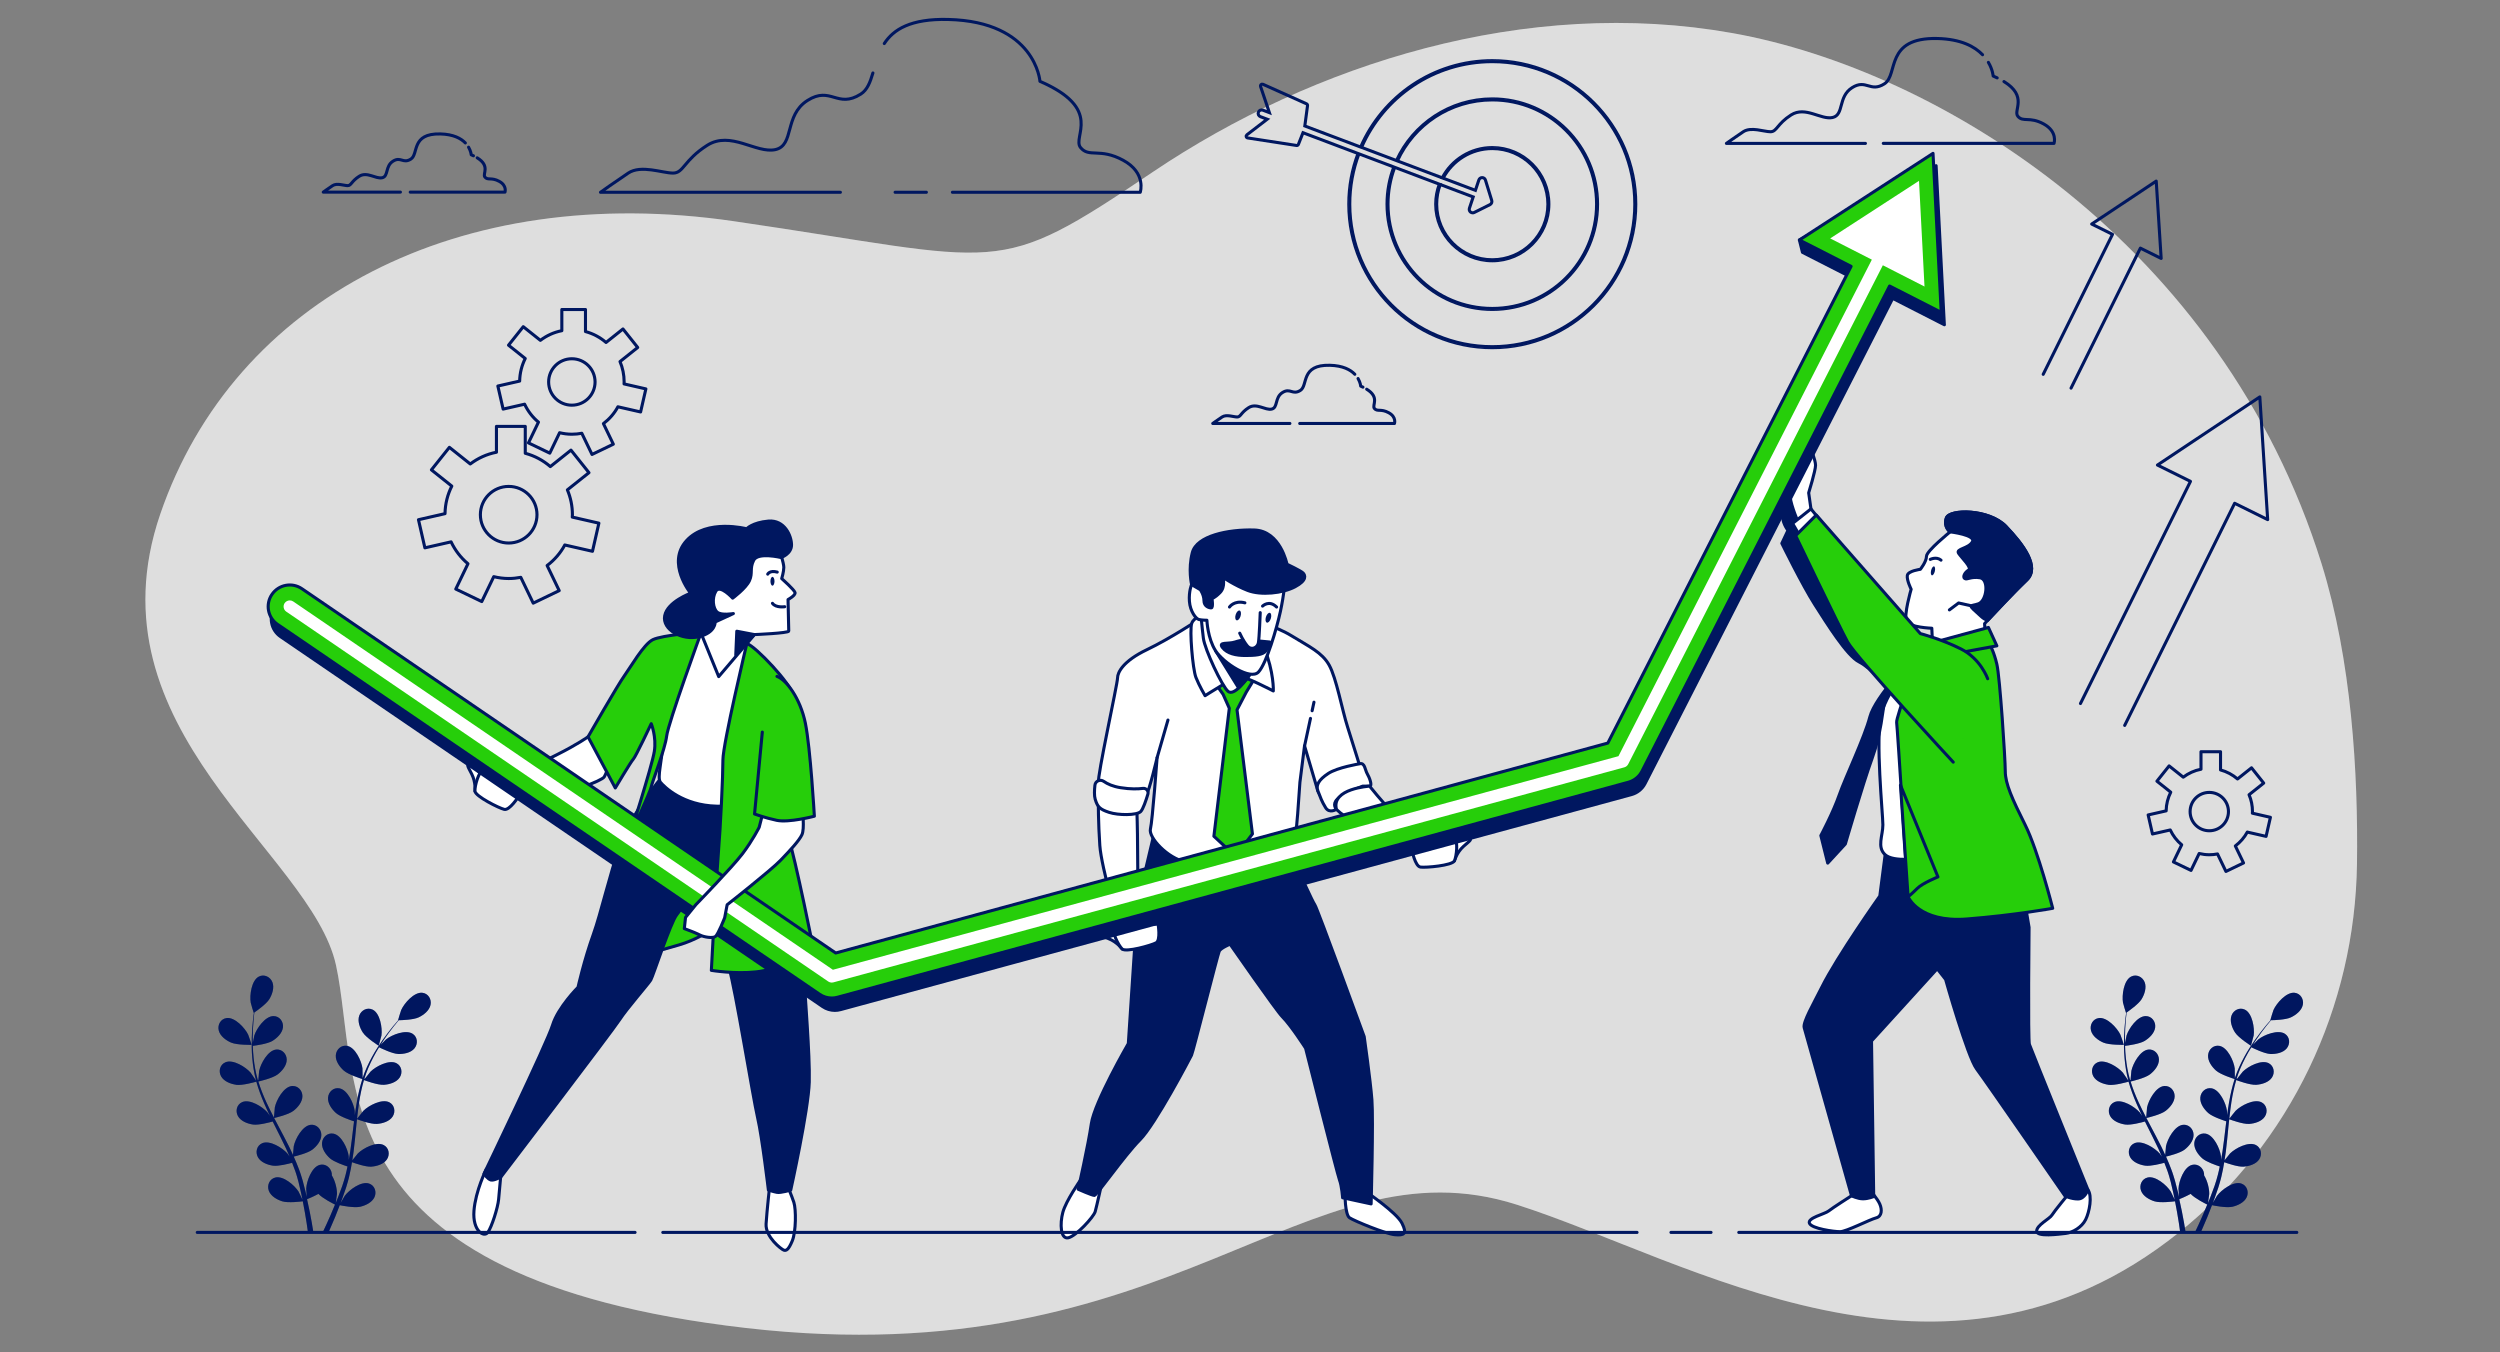 <?xml version="1.0" encoding="UTF-8"?>
<svg xmlns="http://www.w3.org/2000/svg" width="980" height="530" viewBox="0 0 980 530" fill="none">
  <rect x="0" y="0" width="980" height="530" fill="#808080" stroke="none"/>
  <g clip-path="url(#clip0_898_5971)">
    <path d="M854.194 483.098C897.968 448.002 923.166 394.729 923.939 338.641C924.423 303.279 921.885 258.864 910.017 220.856C870.836 95.481 760.157 27.488 679.184 12.985C598.212 -1.517 514.822 25.071 451.977 67.37C389.133 109.669 395.176 102.418 287.615 86.707C180.054 70.996 91.83 116.92 62.825 201.519C33.82 286.117 122.032 334.06 131.712 378.366C141.381 422.683 124.461 501.239 292.449 520.575C460.437 539.912 511.196 445.645 594.586 472.234C661.685 493.625 761.656 557.279 854.194 483.098Z" fill="#979797" fill-opacity="0.69"></path>
    <path opacity="0.7" d="M854.194 483.098C897.968 448.002 923.166 394.729 923.939 338.641C924.423 303.279 921.885 258.864 910.017 220.856C870.836 95.481 760.157 27.488 679.184 12.985C598.212 -1.517 514.822 25.071 451.977 67.37C389.133 109.669 395.176 102.418 287.615 86.707C180.054 70.996 91.83 116.92 62.825 201.519C33.82 286.117 122.032 334.06 131.712 378.366C141.381 422.683 124.461 501.239 292.449 520.575C460.437 539.912 511.196 445.645 594.586 472.234C661.685 493.625 761.656 557.279 854.194 483.098Z" fill="white"></path>
    <path d="M182.411 56.032C180.707 54.255 177.746 52.636 172.609 52.503C161.068 52.225 164.162 60.383 161.068 62.353C157.974 64.323 157.128 61.229 154.034 63.199C150.94 65.169 152.342 69.109 149.816 69.677C147.278 70.245 143.906 67.138 140.8 69.109C137.706 71.078 137.706 72.77 136.292 72.77C134.878 72.77 132.075 71.646 130.383 72.77C128.691 73.894 126.721 75.308 126.721 75.308H156.959" stroke="#001760" stroke-width="1.209" stroke-linecap="round" stroke-linejoin="round"></path>
    <path d="M185.589 61.073C185.311 60.94 185.021 60.807 184.719 60.674C184.719 60.674 184.622 59.321 183.68 57.701" stroke="#001760" stroke-width="1.209" stroke-linecap="round" stroke-linejoin="round"></path>
    <path d="M160.814 75.308H197.953C197.953 75.308 198.799 72.77 195.705 71.09C192.611 69.398 191.197 70.812 190.073 69.398C189.07 68.141 192.309 65.108 187.064 61.869" stroke="#001760" stroke-width="1.209" stroke-linecap="round" stroke-linejoin="round"></path>
    <path d="M531.088 146.719C529.384 144.943 526.423 143.323 521.287 143.191C509.745 142.913 512.839 151.07 509.745 153.04C506.651 155.01 505.805 151.916 502.712 153.886C499.618 155.856 501.02 159.796 498.494 160.364C495.956 160.932 492.584 157.826 489.478 159.796C486.384 161.766 486.384 163.458 484.97 163.458C483.556 163.458 480.752 162.334 479.06 163.458C477.368 164.582 475.398 165.996 475.398 165.996H505.636" stroke="#001760" stroke-width="1.209" stroke-linecap="round" stroke-linejoin="round"></path>
    <path d="M534.267 151.761C533.989 151.628 533.699 151.495 533.397 151.362C533.397 151.362 533.3 150.008 532.357 148.389" stroke="#001760" stroke-width="1.209" stroke-linecap="round" stroke-linejoin="round"></path>
    <path d="M509.492 166.007H546.631C546.631 166.007 547.477 163.469 544.383 161.79C541.289 160.098 539.875 161.512 538.751 160.098C537.748 158.841 540.987 155.807 535.742 152.568" stroke="#001760" stroke-width="1.209" stroke-linecap="round" stroke-linejoin="round"></path>
    <path d="M777.162 21.454C774.08 18.263 768.751 15.326 759.493 15.097C738.682 14.589 744.265 29.309 738.682 32.862C733.098 36.416 731.576 30.832 725.992 34.385C720.409 37.938 722.947 45.045 718.378 46.06C713.81 47.075 707.719 41.492 702.135 45.045C696.552 48.598 696.552 51.643 694.014 51.643C691.476 51.643 686.4 49.613 683.355 51.643C680.309 53.674 676.756 56.212 676.756 56.212H731.249" stroke="#001760" stroke-width="1.209" stroke-linecap="round" stroke-linejoin="round"></path>
    <path d="M782.892 30.53C782.396 30.288 781.864 30.047 781.32 29.805C781.32 29.805 781.151 27.352 779.447 24.451" stroke="#001760" stroke-width="1.209" stroke-linecap="round" stroke-linejoin="round"></path>
    <path d="M738.248 56.2H805.177C805.177 56.2 806.7 51.632 801.117 48.586C795.533 45.541 792.995 48.079 790.965 45.541C789.152 43.281 795.001 37.806 785.551 31.969" stroke="#001760" stroke-width="1.209" stroke-linecap="round" stroke-linejoin="round"></path>
    <path d="M373.35 75.368H446.974C446.974 75.368 449.488 67.839 440.279 62.823C431.082 57.808 426.9 61.989 423.553 57.808C420.205 53.626 432.75 42.749 407.66 31.884C407.66 31.884 405.992 8.475 371.706 7.629C356.913 7.266 350.206 11.581 346.641 17.067" stroke="#001760" stroke-width="1.209" stroke-linecap="round" stroke-linejoin="round"></path>
    <path d="M350.883 75.369H363.137" stroke="#001760" stroke-width="1.209" stroke-linecap="round" stroke-linejoin="round"></path>
    <path d="M342.18 28.607C341.128 32.173 339.992 35.254 337.418 36.886C328.221 42.735 325.707 33.538 316.51 39.4C307.313 45.249 311.495 56.96 303.966 58.64C296.436 60.308 286.405 51.111 277.208 56.972C268.011 62.821 268.011 67.849 263.83 67.849C259.648 67.849 251.285 64.501 246.27 67.849C241.254 71.197 235.393 75.378 235.393 75.378H329.43" stroke="#001760" stroke-width="1.209" stroke-linecap="round" stroke-linejoin="round"></path>
    <path d="M533.724 57.772C542.329 37.988 562.04 24.162 584.979 24.162C615.833 24.162 640.85 49.179 640.85 80.033C640.85 110.887 615.833 135.904 584.979 135.904C554.124 135.904 529.107 110.9 529.107 80.033C529.107 73.084 530.376 66.437 532.697 60.298" stroke="#001760" stroke-width="1.209" stroke-miterlimit="10"></path>
    <path d="M533.095 57.541C541.808 37.516 561.786 23.484 584.978 23.484C616.158 23.484 641.526 48.852 641.526 80.032C641.526 111.213 616.158 136.592 584.978 136.592C553.797 136.592 528.43 111.225 528.43 80.032C528.43 73.011 529.723 66.279 532.067 60.067" stroke="#001760" stroke-width="0.604" stroke-miterlimit="10"></path>
    <path d="M547.768 63.077C554.209 48.962 568.446 39.16 584.979 39.16C607.555 39.16 625.864 57.458 625.864 80.033C625.864 102.609 607.555 120.918 584.979 120.918C562.403 120.918 544.094 102.621 544.094 80.033C544.094 74.945 545.024 70.075 546.728 65.591" stroke="#001760" stroke-width="1.209" stroke-miterlimit="10"></path>
    <path d="M547.138 62.835C553.701 48.477 568.191 38.471 584.978 38.471C607.892 38.471 626.54 57.119 626.54 80.033C626.54 102.947 607.892 121.595 584.978 121.595C562.064 121.595 543.416 102.959 543.416 80.033C543.416 74.86 544.359 69.917 546.099 65.349" stroke="#001760" stroke-width="0.604" stroke-miterlimit="10"></path>
    <path d="M565.677 69.893C565.677 69.893 565.69 69.857 565.702 69.845C569.364 62.944 576.615 58.23 584.978 58.23C597.015 58.23 606.78 67.996 606.78 80.033C606.78 92.07 597.015 101.835 584.978 101.835C572.941 101.835 563.176 92.082 563.176 80.033C563.176 77.313 563.671 74.715 564.578 72.322C564.59 72.286 564.614 72.25 564.626 72.213" stroke="#001760" stroke-width="1.209" stroke-miterlimit="10"></path>
    <path d="M564.806 70.109L565.06 69.602H565.072C568.831 62.447 576.348 57.553 584.977 57.553C597.377 57.553 607.456 67.644 607.456 80.032C607.456 92.419 597.377 102.523 584.977 102.523C572.577 102.523 562.498 92.431 562.498 80.032C562.498 77.24 563.006 74.569 563.948 72.092" stroke="#001760" stroke-width="0.604" stroke-miterlimit="10"></path>
    <path d="M566.04 69.965C566.04 69.965 565.919 69.929 565.859 69.905L565.702 69.844L565.073 69.603H565.061L547.767 63.077L547.138 62.835L533.723 57.771L533.095 57.541L511.486 49.384L512.55 41.407C512.586 41.105 512.429 40.815 512.151 40.694L495.062 33.032C494.808 32.923 494.518 32.972 494.325 33.153C494.119 33.334 494.047 33.612 494.131 33.878L497.6 44.151L495.05 43.184C494.337 42.918 493.551 43.281 493.285 43.982C493.02 44.682 493.382 45.468 494.083 45.734L496.742 46.737L488.766 52.864C488.548 53.034 488.451 53.312 488.524 53.577C488.584 53.831 488.802 54.037 489.08 54.073L508.235 57.022C508.235 57.022 508.308 57.034 508.332 57.034C508.61 57.034 508.864 56.865 508.972 56.599L510.773 52.031L532.068 60.067L532.696 60.297L546.099 65.349L546.727 65.59L563.949 72.092L564.578 72.322L565.085 72.515" stroke="#001760" stroke-width="1.209" stroke-miterlimit="10"></path>
    <path d="M565.678 69.893C565.678 69.893 565.799 69.905 565.86 69.905C565.92 69.929 565.981 69.941 566.041 69.965L578.356 74.618L579.71 70.558C579.891 70.002 580.411 69.627 580.991 69.627H581.015C581.607 69.627 582.127 70.026 582.296 70.594L584.761 78.594C584.955 79.223 584.665 79.912 584.072 80.214L577.909 83.284C577.716 83.38 577.51 83.429 577.305 83.429C576.978 83.429 576.664 83.32 576.41 83.102C575.999 82.74 575.842 82.16 576.011 81.64L577.486 77.204L565.086 72.515C564.905 72.443 564.748 72.346 564.627 72.213" stroke="#001760" stroke-width="1.209" stroke-miterlimit="10"></path>
    <path d="M221.387 213.627L232.251 216.105L234.765 205.083L224.335 202.702C224.335 202.388 224.384 202.086 224.384 201.771C224.384 198.315 223.683 195.028 222.414 192.03L230.874 185.287L223.828 176.452L215.731 182.906C212.927 180.477 209.591 178.676 205.905 177.685V167.146H194.605V177.274C190.798 178.011 187.318 179.631 184.345 181.879L176.163 175.353L169.117 184.187L177.105 190.556C175.462 193.807 174.507 197.469 174.447 201.348L164.041 203.729L166.555 214.751L176.827 212.407C178.399 215.73 180.646 218.655 183.438 220.987L178.664 230.909L188.852 235.816L193.554 226.051C195.439 226.51 197.397 226.776 199.415 226.776C201.035 226.776 202.618 226.607 204.153 226.317L209.023 236.433L219.211 231.526L214.474 221.688C217.314 219.537 219.695 216.806 221.399 213.651L221.387 213.627ZM188.309 201.771C188.309 195.644 193.276 190.677 199.403 190.677C205.53 190.677 210.498 195.644 210.498 201.771C210.498 207.899 205.53 212.866 199.403 212.866C193.276 212.866 188.309 207.899 188.309 201.771Z" stroke="#001760" stroke-width="1.209" stroke-linecap="round" stroke-linejoin="round"></path>
    <path d="M880.939 326.179L888.299 327.859L890.003 320.39L882.933 318.77C882.933 318.565 882.97 318.347 882.97 318.142C882.97 315.797 882.498 313.561 881.628 311.543L887.369 306.975L882.595 300.98L877.108 305.355C875.211 303.712 872.951 302.491 870.449 301.814V294.672H862.787V301.536C860.213 302.032 857.856 303.132 855.838 304.654L850.29 300.231L845.517 306.226L850.931 310.54C849.819 312.752 849.166 315.229 849.13 317.852L842.072 319.459L843.776 326.928L850.738 325.345C851.801 327.593 853.324 329.587 855.221 331.158L851.982 337.877L858.883 341.201L862.074 334.578C863.355 334.88 864.672 335.062 866.05 335.062C867.15 335.062 868.225 334.953 869.265 334.747L872.564 341.6L879.465 338.276L876.25 331.617C878.172 330.155 879.791 328.306 880.951 326.167L880.939 326.179ZM858.521 318.142C858.521 313.997 861.88 310.625 866.038 310.625C870.195 310.625 873.555 313.984 873.555 318.142C873.555 322.299 870.195 325.659 866.038 325.659C861.88 325.659 858.521 322.299 858.521 318.142Z" stroke="#001760" stroke-width="1.209" stroke-linecap="round" stroke-linejoin="round"></path>
    <path d="M242.209 159.46L251.116 161.49L253.183 152.45L244.626 150.492C244.626 150.239 244.662 149.985 244.662 149.731C244.662 146.891 244.082 144.196 243.043 141.742L249.98 136.207L244.203 128.956L237.568 134.249C235.272 132.255 232.528 130.781 229.507 129.971V121.33H220.238V129.633C217.119 130.237 214.267 131.566 211.826 133.416L205.119 128.062L199.342 135.313L205.892 140.534C204.551 143.205 203.765 146.202 203.705 149.38L195.16 151.326L197.227 160.366L205.65 158.445C206.931 161.176 208.78 163.581 211.077 165.478L207.161 173.612L215.512 177.636L219.367 169.624C220.914 169.998 222.522 170.216 224.177 170.216C225.507 170.216 226.812 170.083 228.069 169.841L232.069 178.144L240.42 174.119L236.541 166.058C238.873 164.294 240.831 162.058 242.221 159.46H242.209ZM215.065 149.731C215.065 144.703 219.138 140.631 224.165 140.631C229.193 140.631 233.266 144.703 233.266 149.731C233.266 154.759 229.193 158.831 224.165 158.831C219.138 158.831 215.065 154.759 215.065 149.731Z" stroke="#001760" stroke-width="1.209" stroke-linecap="round" stroke-linejoin="round"></path>
    <path d="M832.875 284.361L875.984 197.285L888.928 203.69L885.846 155.59L845.722 182.299L858.666 188.704L815.545 275.78" stroke="#001760" stroke-width="1.209" stroke-linecap="round" stroke-linejoin="round"></path>
    <path d="M811.847 152.146L839.027 97.266L847.173 101.303L845.239 70.992L819.944 87.827L828.102 91.864L800.934 146.732" stroke="#001760" stroke-width="1.209" stroke-linecap="round" stroke-linejoin="round"></path>
    <path d="M725.785 468.737C725.785 468.737 718.292 473.535 716.793 474.731C715.295 475.927 708.394 477.426 709.3 479.529C710.195 481.632 718.896 482.828 721.301 482.828C723.706 482.828 733 478.03 735.393 477.426C737.798 476.822 737.798 474.127 736.892 472.024C735.997 469.921 733.29 466.924 733.29 466.924L726.994 468.725H725.797L725.785 468.737Z" fill="white" stroke="#001760" stroke-width="1.209" stroke-linecap="round" stroke-linejoin="round"></path>
    <path d="M810.964 467.905C810.964 467.905 805.26 474.806 804.366 476.304C803.471 477.803 798.371 480.208 798.371 482.601C798.371 484.994 807.073 483.797 809.768 483.495C812.463 483.193 816.064 481.09 817.563 478.093C819.061 475.096 820.258 468.799 818.457 466.394C816.656 463.989 810.964 467.893 810.964 467.893V467.905Z" fill="white" stroke="#001760" stroke-width="1.209" stroke-linecap="round" stroke-linejoin="round"></path>
    <path d="M738.983 335.047L738.753 336.86L736.892 351.242C736.892 351.242 720.214 374.784 714.111 387.051C710.993 393.311 706.642 400.744 707.246 402.847C707.85 404.95 725.797 468.737 725.797 468.737C725.797 468.737 728.202 469.933 730.293 469.933C732.384 469.933 734.487 469.039 734.487 469.039L733.629 408.056L759.383 379.739L762.682 383.933C762.682 383.933 771.227 414.231 774.828 419.029C778.43 423.827 809.465 468.797 809.465 468.797C809.465 468.797 811.87 469.994 814.565 469.994C817.26 469.994 818.469 466.392 818.469 466.392C818.469 466.392 796.123 411.222 795.531 409.421C794.926 407.621 795.386 363.521 795.386 363.521L791.784 342.226L787.591 328.727C787.591 328.727 779.795 330.829 766.598 330.225C753.401 329.621 740.808 328.727 740.808 328.727L739.007 335.023L738.983 335.047Z" fill="#001760" stroke="#001760" stroke-width="1.209" stroke-linecap="round" stroke-linejoin="round"></path>
    <path d="M703.584 190.493C703.584 190.493 699.391 196.79 698.787 200.693C698.182 204.597 700.889 207.896 700.889 207.896L698.484 212.996C698.484 212.996 706.582 229.493 711.38 236.986C716.178 244.479 723.973 257.084 728.771 259.477C733.569 261.882 742.862 271.768 742.862 271.768L748.264 260.069C748.264 260.069 732.372 240.273 722.474 226.484C712.576 212.682 705.977 200.391 705.977 200.391C705.977 200.391 705.977 195.291 706.582 192.596C707.186 189.901 707.186 185.695 707.186 185.695L703.584 190.493Z" fill="#001760" stroke="#001760" stroke-width="1.209" stroke-linecap="round" stroke-linejoin="round"></path>
    <path d="M752.179 255.575C752.179 255.575 739.888 270.271 737.483 279.867C735.078 289.463 738.087 319.157 738.087 323.351C738.087 327.544 735.682 332.052 738.981 335.049C742.281 338.047 752.179 336.548 755.78 336.246C759.382 335.944 776.47 336.246 781.571 334.747C786.671 333.249 789.064 331.146 789.064 327.544C789.064 323.943 782.767 295.457 781.861 290.659C780.966 285.862 784.266 269.365 779.758 261.57C775.262 253.775 760.868 252.578 752.167 255.575H752.179Z" fill="white" stroke="#001760" stroke-width="1.209" stroke-linecap="round" stroke-linejoin="round"></path>
    <path d="M750.078 257.666C750.078 257.666 735.08 272.966 732.977 281.063C730.874 289.161 723.381 304.751 720.976 311.652C718.571 318.553 713.773 327.544 713.773 327.544L716.468 338.337L723.369 330.844C723.369 330.844 730.27 307.156 733.872 297.258C737.473 287.36 738.065 278.066 738.669 275.359C739.274 272.652 750.066 257.666 750.066 257.666H750.078Z" fill="#001760" stroke="#001760" stroke-width="1.209" stroke-linecap="round" stroke-linejoin="round"></path>
    <path d="M752.181 256.771C752.181 256.771 743.189 281.365 743.48 283.165C743.782 284.966 747.975 351.545 747.975 351.545C747.975 351.545 752.169 361.745 771.071 360.246C789.96 358.748 804.656 356.053 804.656 356.053C804.656 356.053 798.964 333.562 793.864 323.362C788.764 313.161 786.069 307.167 786.069 302.369C786.069 297.571 783.966 265.484 782.769 260.384C781.573 255.284 780.074 252.891 780.074 252.891L778.274 251.393L752.181 256.795V256.771Z" fill="#26CE0A" stroke="#001760" stroke-width="1.209" stroke-linecap="round" stroke-linejoin="round"></path>
    <path d="M744.979 307.76L759.674 343.75C759.674 343.75 753.68 346.155 751.577 348.246C749.474 350.349 747.976 351.545 747.976 351.545L744.979 307.76Z" fill="#26CE0A" stroke="#001760" stroke-width="1.209" stroke-linecap="round" stroke-linejoin="round"></path>
    <path d="M764.471 208.475C764.471 208.475 755.177 215.968 755.177 218.071C755.177 220.174 752.772 223.171 752.772 223.171C752.772 223.171 747.974 223.775 747.672 225.576C747.37 227.377 749.171 230.978 749.171 230.978C749.171 230.978 746.173 241.179 747.37 243.571C748.566 245.977 757.268 246.267 757.268 246.267L757.57 252.865L778.26 249.566L777.958 244.466C777.958 244.466 789.053 232.465 794.455 227.365C799.857 222.265 792.956 213.273 786.358 206.372C779.759 199.472 764.169 199.472 762.96 203.073C761.764 206.675 764.459 208.475 764.459 208.475H764.471Z" fill="white" stroke="#001760" stroke-width="1.209" stroke-linecap="round" stroke-linejoin="round"></path>
    <path d="M756.676 219.281C756.676 219.281 759.081 218.084 760.869 219.583" stroke="#001760" stroke-width="1.209" stroke-linecap="round" stroke-linejoin="round"></path>
    <path d="M756.99 223.606C756.761 224.572 756.906 225.431 757.304 225.527C757.703 225.624 758.223 224.911 758.452 223.944C758.682 222.977 758.537 222.119 758.138 222.022C757.739 221.926 757.22 222.639 756.99 223.606Z" fill="#001760"></path>
    <path d="M786.37 206.384C779.771 199.483 764.181 199.483 762.972 203.085C761.776 206.686 764.471 208.487 764.471 208.487C764.471 208.487 774.671 209.683 773.172 212.391C771.674 215.086 766.574 215.086 767.77 216.886C768.967 218.687 773.172 222.579 771.674 223.485C770.175 224.379 769.269 226.18 770.175 226.784C771.07 227.389 772.58 225.89 776.17 226.482C779.771 227.087 778.865 235.474 775.565 236.682C772.266 237.879 770.767 236.38 776.762 241.782C777.475 242.423 778.285 242.894 779.143 243.209C782.14 239.994 790.128 231.474 794.455 227.389C799.857 222.289 792.956 213.297 786.358 206.396L786.37 206.384Z" fill="#001760" stroke="#001760" stroke-width="1.209" stroke-linecap="round" stroke-linejoin="round"></path>
    <path d="M773.172 237.578L767.769 236.369L764.168 239.076" stroke="#001760" stroke-width="1.209" stroke-linecap="round" stroke-linejoin="round"></path>
    <path d="M779.468 245.967L751.877 253.472L750.076 259.164L782.767 253.17L779.468 245.967Z" fill="#26CE0A" stroke="#001760" stroke-width="1.209" stroke-linecap="round" stroke-linejoin="round"></path>
    <path d="M709.894 199.486L708.999 193.189C708.999 193.189 711.694 184.488 711.694 182.397C711.694 180.306 709.591 175.496 709.591 174.3C709.591 173.103 707.791 171.302 707.186 173.695C706.582 176.1 705.386 185.092 705.386 185.092C705.386 185.092 701.482 191.691 701.784 194.99C702.086 198.289 705.084 205.19 705.084 205.19L710.486 201.891L709.881 199.486H709.894Z" fill="white" stroke="#001760" stroke-width="1.209" stroke-linecap="round" stroke-linejoin="round"></path>
    <path d="M713.786 204.284L709.894 199.486L702.691 205.191L706.885 212.382L713.786 204.284Z" fill="white" stroke="#001760" stroke-width="1.209" stroke-linecap="round" stroke-linejoin="round"></path>
    <path d="M779.167 266.065C779.167 266.065 776.472 258.269 768.665 254.366C760.87 250.462 752.772 248.371 752.772 248.371L711.984 201.891L703.887 209.988C703.887 209.988 720.988 245.676 724.275 251.671C727.574 257.665 765.668 298.756 765.668 298.756" fill="#26CE0A"></path>
    <path d="M779.167 266.065C779.167 266.065 776.472 258.269 768.665 254.366C760.87 250.462 752.772 248.371 752.772 248.371L711.984 201.891L703.887 209.988C703.887 209.988 720.988 245.676 724.275 251.671C727.574 257.665 765.668 298.756 765.668 298.756" stroke="#001760" stroke-width="1.209" stroke-linecap="round" stroke-linejoin="round"></path>
    <path d="M423.576 462.562C423.576 462.562 417.835 470.72 416.627 475.252C415.418 479.784 415.72 485.827 418.742 485.223C421.763 484.618 428.712 477.065 429.317 474.95C429.921 472.835 432.036 463.167 432.036 463.167L424.785 462.562H423.576Z" fill="white" stroke="#001760" stroke-width="1.209" stroke-linecap="round" stroke-linejoin="round"></path>
    <path d="M527.207 467.698C527.207 467.698 527.207 476.158 529.02 477.366C530.833 478.575 543.22 483.711 546.846 484.013C550.472 484.316 551.68 483.711 549.565 479.481C547.45 475.251 535.365 467.094 535.365 467.094L527.207 467.698Z" fill="white" stroke="#001760" stroke-width="1.209" stroke-linecap="round" stroke-linejoin="round"></path>
    <path d="M452.882 324.787L445.933 354.094L442.307 409.083C442.307 409.083 429.013 432.046 427.804 440.506C426.596 448.965 422.668 466.187 422.668 466.187C422.668 466.187 428.106 468.604 429.013 468.604C429.919 468.604 440.796 452.893 446.839 446.85C452.882 440.808 466.478 414.824 467.082 413.615C467.686 412.407 477.355 374.035 477.959 372.827C478.563 371.618 482.189 370.108 482.189 370.108C482.189 370.108 500.39 396.273 502.589 398.472C506.106 401.989 511.798 410.896 511.798 410.896C511.798 410.896 524.186 460.144 525.092 462.562C525.999 464.979 526.301 469.511 526.301 469.511L537.48 471.928C537.48 471.928 538.386 438.995 537.782 431.139C537.178 423.284 534.761 406.364 534.761 406.364C534.761 406.364 516.33 355.907 515.424 354.699C514.518 353.49 509.079 341.405 509.079 341.405L507.266 329.923C507.266 329.923 492.764 334.758 474.636 331.132C456.507 327.506 452.882 324.787 452.882 324.787Z" fill="#001760" stroke="#001760" stroke-width="1.209" stroke-linecap="round" stroke-linejoin="round"></path>
    <path d="M469.96 242.86C469.96 242.86 458.83 250.256 449.56 254.692C440.291 259.127 438.079 263.55 438.079 265.774C438.079 267.998 430.018 304.653 430.622 306.659C431.226 308.678 436.665 311.699 440.085 312.497C443.505 313.306 448.34 312.291 449.355 311.493C450.358 310.684 453.585 296.991 453.585 296.991C453.585 296.991 451.772 321.766 450.962 324.993C450.152 328.22 457.609 336.474 464.86 337.888C472.112 339.302 491.654 339.302 496.681 337.683C501.721 336.075 505.141 335.664 506.749 332.643C508.356 329.622 509.371 308.073 509.565 306.659C509.77 305.245 511.377 292.362 511.377 292.362L516.61 310.092L518.629 313.717C518.629 313.717 519.632 311.506 525.88 307.88C532.128 304.254 534.134 303.855 534.134 303.855C534.134 303.855 530.509 291.975 528.297 285.123C526.085 278.27 523.862 265.786 521.046 260.747C518.23 255.707 513.19 253.495 506.338 249.265C499.485 245.035 489.418 242.618 488.209 242.014C487.001 241.41 476.233 240.503 469.936 242.872L469.96 242.86Z" fill="white" stroke="#001760" stroke-width="1.209" stroke-linecap="round" stroke-linejoin="round"></path>
    <path d="M453.584 296.992L457.838 282.26" stroke="#001760" stroke-width="1.209" stroke-linecap="round" stroke-linejoin="round"></path>
    <path d="M514.35 278.607L515.075 275.26" stroke="#001760" stroke-width="1.209" stroke-linecap="round" stroke-linejoin="round"></path>
    <path d="M511.4 292.363L513.709 281.619" stroke="#001760" stroke-width="1.209" stroke-linecap="round" stroke-linejoin="round"></path>
    <path d="M475.242 266.172L479.472 272.215L481.889 277.653L475.846 327.808L484.306 335.663L490.953 326.902L484.911 278.257L488.536 271.308L493.358 263.404L484.608 258.316L475.242 266.172Z" fill="#26CE0A" stroke="#001760" stroke-width="1.209" stroke-linecap="round" stroke-linejoin="round"></path>
    <path d="M472.27 240.697C472.27 240.697 468.064 241.796 467.157 244.346C466.239 246.909 467.52 262.257 468.801 265.544C470.082 268.832 472.39 272.711 472.39 272.711C472.39 272.711 483.606 265.544 485.612 265.182C487.618 264.819 499.136 270.85 499.136 270.85C499.136 270.85 499.498 263.719 495.486 253.676C491.461 243.633 482.143 237.965 478.131 237.603C474.107 237.24 472.282 240.709 472.282 240.709L472.27 240.697Z" fill="white" stroke="#001760" stroke-width="1.209" stroke-linecap="round" stroke-linejoin="round"></path>
    <path d="M470.625 239.419C470.625 239.419 471.169 245.812 471.725 250.199C472.269 254.586 479.037 269.016 481.405 271.022C483.786 273.028 488.717 266.454 490.361 263.529C492.004 260.604 492.741 259.698 492.741 259.698C492.741 259.698 481.043 254.03 477.393 247.455C473.743 240.881 474.106 237.775 472.462 237.594C470.818 237.412 470.637 239.419 470.637 239.419H470.625Z" fill="white" stroke="#001760" stroke-width="1.209" stroke-linecap="round" stroke-linejoin="round"></path>
    <path d="M476.523 255.129L485.503 269.619C485.503 269.619 489.636 265.8 490.361 263.528C491.086 261.256 476.523 255.129 476.523 255.129Z" fill="#001760" stroke="#001760" stroke-width="1.209" stroke-linecap="round" stroke-linejoin="round"></path>
    <path d="M467.107 229.155C467.107 229.155 465.971 231.729 466.249 235.717C466.539 239.718 468.823 242.57 469.959 242.848C471.095 243.138 473.101 243.138 473.101 243.138C473.101 243.138 473.391 250.268 476.522 255.127C479.664 259.973 490.226 266.825 493.357 263.405C496.499 259.985 500.487 246.28 501.913 239.718C503.339 233.155 503.907 226.871 503.907 226.871C503.907 226.871 486.492 222.87 482.782 222.024C479.072 221.178 472.787 219.74 472.787 219.74L467.083 229.155H467.107Z" fill="white" stroke="#001760" stroke-width="1.209" stroke-linecap="round" stroke-linejoin="round"></path>
    <path d="M479.375 226.303C479.375 226.303 480.511 230.013 478.239 232.298C475.967 234.582 475.097 234.582 475.097 234.582C475.097 234.582 475.665 238.292 474.807 238.292C473.949 238.292 471.955 237.724 471.955 235.44C471.955 233.156 470.529 231.162 470.529 231.162L467.109 229.167C467.109 229.167 465.683 223.173 467.399 216.611C469.115 210.048 481.382 207.474 491.654 207.764C501.927 208.054 504.501 221.179 504.501 221.179C504.501 221.179 509.927 223.753 510.786 224.599C511.644 225.457 512.502 227.451 507.643 230.026C502.797 232.6 494.228 233.446 489.092 231.452C483.956 229.458 479.387 226.315 479.387 226.315L479.375 226.303Z" fill="#001760" stroke="#001760" stroke-width="1.209" stroke-linecap="round" stroke-linejoin="round"></path>
    <path d="M486.3 241.543C485.974 242.606 485.273 243.331 484.741 243.162C484.209 242.993 484.052 242.002 484.379 240.951C484.705 239.887 485.406 239.162 485.938 239.331C486.469 239.5 486.627 240.491 486.3 241.543Z" fill="#001760"></path>
    <path d="M498.167 242.449C497.841 243.513 497.14 244.238 496.608 244.068C496.077 243.899 495.92 242.908 496.246 241.857C496.572 240.793 497.273 240.068 497.805 240.237C498.337 240.407 498.494 241.398 498.167 242.449Z" fill="#001760"></path>
    <path d="M481.961 237.955C481.961 237.955 483.786 235.211 487.992 236.311" stroke="#001760" stroke-width="1.209" stroke-linecap="round" stroke-linejoin="round"></path>
    <path d="M494.928 237.593C494.928 237.593 497.49 235.031 500.415 237.956" stroke="#001760" stroke-width="1.209" stroke-linecap="round" stroke-linejoin="round"></path>
    <path d="M489.261 250.74C489.261 250.74 486.88 250.74 484.149 251.659C481.405 252.577 477.393 251.477 479.218 253.846C481.043 256.227 484.511 256.952 488.173 256.952C491.835 256.952 495.11 256.771 496.21 255.127C497.31 253.484 498.953 251.84 497.672 251.659C496.391 251.477 491.46 251.115 490.916 251.115C490.373 251.115 489.273 250.752 489.273 250.752L489.261 250.74Z" fill="#001760" stroke="#001760" stroke-width="1.209" stroke-linecap="round" stroke-linejoin="round"></path>
    <path d="M494.008 240.154C494.008 240.154 493.645 250.197 493.282 252.034C492.92 253.859 490.539 255.14 488.895 253.134C487.252 251.128 485.971 248.203 485.971 248.203" fill="white"></path>
    <path d="M494.008 240.154C494.008 240.154 493.645 250.197 493.282 252.034C492.92 253.859 490.539 255.14 488.895 253.134C487.252 251.128 485.971 248.203 485.971 248.203" stroke="#001760" stroke-width="1.209" stroke-linecap="round" stroke-linejoin="round"></path>
    <path d="M532.949 299.409C532.949 299.409 524.247 300.823 520.621 303.24C516.996 305.657 515.727 307.76 516.633 310.08C517.54 312.401 518.144 314.214 519.655 316.631C521.165 319.048 523.884 317.235 523.884 317.235C523.884 317.235 522.072 315.422 524.187 313.307C526.302 311.192 534.157 308.171 534.157 308.171H536.876C538.085 308.171 536.876 304.847 535.97 303.337C535.064 301.826 535.064 298.805 532.949 299.409Z" fill="white" stroke="#001760" stroke-width="1.209" stroke-linecap="round" stroke-linejoin="round"></path>
    <path d="M430.523 313.91C430.523 313.91 430.523 322.672 431.128 331.434C431.732 340.196 438.983 364.669 438.983 364.669L446.235 362.856C446.235 362.856 445.932 339.894 445.932 332.643C445.932 325.391 445.63 316.629 445.63 316.629L430.523 313.91Z" fill="white" stroke="#001760" stroke-width="1.209" stroke-linecap="round" stroke-linejoin="round"></path>
    <path d="M429.209 307.808C429.39 306.14 431.287 305.342 432.665 306.297C434.103 307.3 436.218 308.291 439.288 308.774C443.192 309.403 446.128 309.294 448.05 309.052C449.319 308.895 450.334 310.08 449.972 311.3C449.222 313.814 448.074 317.21 447.144 318.141C445.633 319.651 438.382 319.651 434.756 318.443C431.13 317.234 430.224 316.328 429.317 313.306C428.907 311.941 428.991 309.777 429.209 307.808Z" fill="white" stroke="#001760" stroke-width="1.209" stroke-linecap="round" stroke-linejoin="round"></path>
    <path d="M570.111 337.478C570.111 337.478 571.017 334.154 573.737 331.737C576.456 329.32 577.664 328.716 574.945 328.414C572.226 328.112 568.902 332.342 568.902 332.342L570.111 337.478Z" fill="white" stroke="#001760" stroke-width="1.209" stroke-linecap="round" stroke-linejoin="round"></path>
    <path d="M523.885 317.234C523.885 317.234 525.697 319.349 530.23 321.766C534.762 324.183 557.422 336.571 557.422 336.571L565.58 331.737C565.58 331.737 552.89 325.996 547.149 319.953C541.409 313.911 536.877 308.17 536.877 308.17C536.877 308.17 521.77 309.076 523.885 317.234Z" fill="white" stroke="#001760" stroke-width="1.209" stroke-linecap="round" stroke-linejoin="round"></path>
    <path d="M553.494 333.248C553.494 333.248 554.703 339.593 556.818 339.895C558.933 340.197 569.205 339.291 570.112 337.478C571.018 335.665 571.622 329.321 570.112 329.018C568.601 328.716 553.494 333.248 553.494 333.248Z" fill="white" stroke="#001760" stroke-width="1.209" stroke-linecap="round" stroke-linejoin="round"></path>
    <path d="M439.903 372.007C439.903 372.007 437.884 369.215 434.488 367.922C431.092 366.629 429.751 366.484 432.18 365.239C434.621 363.994 439.226 366.774 439.226 366.774L439.915 372.007H439.903Z" fill="white" stroke="#001760" stroke-width="1.209" stroke-linecap="round" stroke-linejoin="round"></path>
    <path d="M453.958 362.182C453.958 362.182 455.07 368.539 453.196 369.578C451.323 370.605 441.389 373.385 439.902 372.007C438.416 370.629 435.612 364.913 436.917 364.091C438.222 363.269 453.958 362.182 453.958 362.182Z" fill="white" stroke="#001760" stroke-width="1.209" stroke-linecap="round" stroke-linejoin="round"></path>
    <path d="M148.461 409.941C148.461 409.941 149.501 406.134 149.537 405.892C149.936 403.004 149.017 397.203 146.081 395.777C143.966 394.749 141.597 395.982 140.835 398.097C140.05 400.26 141.041 402.919 142.225 404.744C143.615 406.883 148.461 409.941 148.461 409.941Z" fill="#001760"></path>
    <path d="M90.56 408.683C92.905 409.711 98.621 409.578 98.633 409.578C98.694 409.578 97.4 405.831 97.292 405.601C96.035 402.979 92.059 398.64 88.832 399.075C86.499 399.39 85.206 401.722 85.738 403.909C86.27 406.145 88.566 407.813 90.56 408.683Z" fill="#001760"></path>
    <path d="M92.541 425.253C94.971 425.603 100.071 424.129 100.482 424.008C101.291 426.872 102.343 429.736 103.575 432.576C104.276 434.208 105.038 435.815 105.811 437.435C105.34 436.758 104.929 436.142 104.856 436.069C102.947 433.87 97.98 430.727 94.971 432.008C92.807 432.927 92.179 435.513 93.266 437.495C94.378 439.513 97.025 440.504 99.176 440.819C101.364 441.133 105.739 439.961 106.899 439.634C107.201 440.251 107.503 440.867 107.817 441.483C109.292 444.432 110.79 447.357 112.156 450.282C112.64 451.309 113.075 452.336 113.522 453.376C113.111 452.771 112.748 452.264 112.688 452.191C110.778 449.992 105.811 446.849 102.802 448.13C100.639 449.049 100.01 451.635 101.098 453.617C102.21 455.636 104.856 456.627 107.008 456.941C109.086 457.243 113.147 456.191 114.513 455.817C114.936 456.88 115.359 457.956 115.721 459.007C115.951 459.733 116.217 460.421 116.41 461.159C116.616 461.884 116.821 462.609 117.014 463.334C117.353 464.724 117.703 466.162 117.993 467.528C118.199 468.482 118.392 469.389 118.574 470.295C118.102 469.268 117.135 467.274 117.039 467.105C115.492 464.639 111.044 460.784 107.89 461.594C105.618 462.174 104.591 464.639 105.364 466.754C106.15 468.917 108.627 470.307 110.706 470.936C112.99 471.637 118.066 470.996 118.694 470.912C118.997 472.422 119.274 473.909 119.516 475.299C120.036 478.211 120.423 480.846 120.725 483.106H122.852C122.489 480.773 122.018 478.018 121.402 474.948C121.099 473.413 120.749 471.77 120.362 470.09C120.749 469.933 122.9 469.062 124.822 467.999C126.49 469.812 130.768 471.927 131.324 472.193C130.744 473.619 130.163 475.009 129.595 476.314C128.484 478.864 127.432 481.148 126.477 483.118H128.774C129.583 481.317 130.454 479.299 131.372 477.063C131.964 475.613 132.581 474.054 133.185 472.434C133.801 472.567 138.817 473.582 141.161 473.051C143.288 472.567 145.85 471.371 146.805 469.28C147.736 467.226 146.902 464.7 144.678 463.95C141.584 462.911 136.871 466.428 135.143 468.76C135.046 468.893 134.103 470.525 133.523 471.552C133.765 470.887 134.019 470.259 134.26 469.57C134.756 468.229 135.203 466.863 135.699 465.413C135.916 464.7 136.122 463.987 136.339 463.249C136.569 462.536 136.726 461.751 136.919 460.989C137.342 459.225 137.681 457.412 137.983 455.587C139.167 456.01 143.373 457.485 145.548 457.327C147.712 457.17 150.443 456.373 151.7 454.451C152.933 452.566 152.485 449.931 150.407 448.856C147.506 447.357 142.309 450.112 140.255 452.167C140.122 452.3 138.817 453.931 138.104 454.85C138.273 453.75 138.454 452.65 138.599 451.526C138.998 448.288 139.312 445.012 139.626 441.737C139.723 440.734 139.832 439.731 139.941 438.74C140.364 438.897 145.319 440.746 147.76 440.577C149.935 440.42 152.655 439.622 153.911 437.701C155.144 435.815 154.697 433.181 152.618 432.105C149.718 430.607 144.521 433.362 142.467 435.417C142.309 435.574 140.424 437.93 139.965 438.559C140.194 436.359 140.448 434.16 140.787 432.008C141.246 429.035 141.862 426.147 142.672 423.391C142.865 423.464 148.038 425.422 150.54 425.241C152.715 425.083 155.434 424.286 156.691 422.364C157.924 420.479 157.477 417.844 155.398 416.769C152.497 415.27 147.301 418.026 145.246 420.08C145.113 420.213 143.675 422.014 143.01 422.884C142.914 422.836 142.938 422.848 142.841 422.799C143.735 419.863 144.98 417.119 146.261 414.617C146.999 413.167 147.796 411.826 148.594 410.533C149.524 410.992 153.779 413.058 156.038 413.155C158.214 413.24 161.006 412.744 162.468 410.968C163.894 409.227 163.749 406.569 161.791 405.263C159.072 403.463 153.609 405.626 151.337 407.439C151.216 407.535 150.068 408.683 149.246 409.529C149.621 408.949 149.984 408.345 150.346 407.801C151.712 405.747 153.09 403.946 154.322 402.363C155.035 401.468 155.688 400.671 156.304 399.934C157.452 399.909 162.069 399.776 164.075 398.822C166.045 397.903 168.293 396.175 168.777 393.915C169.248 391.715 167.882 389.419 165.55 389.165C162.311 388.815 158.456 393.262 157.271 395.921C157.175 396.151 155.978 399.934 156.038 399.934C156.038 399.934 156.099 399.934 156.111 399.934C155.495 400.635 154.842 401.384 154.153 402.218C152.884 403.777 151.47 405.553 150.056 407.584C148.642 409.614 147.156 411.85 145.802 414.352C144.449 416.853 143.143 419.56 142.164 422.533C142.164 422.57 142.14 422.606 142.14 422.642C142.152 421.687 142.116 419.017 142.092 418.811C141.717 415.923 139.3 410.569 136.085 409.977C133.777 409.554 131.819 411.354 131.638 413.602C131.445 415.898 133.112 418.195 134.732 419.645C136.557 421.277 141.633 422.86 142.044 422.981C141.137 425.809 140.436 428.782 139.904 431.839C139.59 433.58 139.336 435.356 139.095 437.121C139.083 436.299 139.07 435.562 139.046 435.453C138.672 432.564 136.255 427.21 133.04 426.618C130.732 426.195 128.774 427.996 128.592 430.244C128.399 432.54 130.067 434.836 131.686 436.287C133.33 437.761 137.632 439.187 138.78 439.562C138.696 440.239 138.599 440.927 138.527 441.604C138.14 444.879 137.765 448.143 137.294 451.333C137.125 452.457 136.931 453.557 136.726 454.669C136.726 453.931 136.702 453.315 136.69 453.218C136.315 450.33 133.898 444.976 130.683 444.384C128.375 443.961 126.417 445.762 126.236 448.01C126.042 450.306 127.71 452.602 129.33 454.052C130.901 455.454 134.865 456.82 136.218 457.255C135.977 458.379 135.747 459.503 135.457 460.578C135.251 461.316 135.094 462.029 134.853 462.754C134.623 463.479 134.393 464.192 134.164 464.893C133.668 466.234 133.173 467.636 132.665 468.93C132.315 469.836 131.964 470.694 131.614 471.564C131.795 470.44 132.085 468.253 132.097 468.059C132.146 466.126 131.457 462.983 130.091 460.772C130.091 460.482 130.091 460.204 130.043 459.914C129.68 457.69 127.589 456.034 125.329 456.639C122.175 457.473 120.181 463.008 120.036 465.92C120.036 466.089 120.145 467.963 120.229 469.147C120.072 468.458 119.927 467.794 119.758 467.093C119.432 465.703 119.057 464.313 118.658 462.826C118.441 462.113 118.223 461.4 118.005 460.675C117.8 459.95 117.498 459.213 117.244 458.476C116.616 456.772 115.903 455.08 115.153 453.388C116.374 453.098 120.688 451.998 122.429 450.668C124.157 449.339 125.982 447.176 125.97 444.879C125.958 442.632 124.133 440.674 121.8 440.927C118.561 441.278 115.746 446.438 115.153 449.291C115.117 449.472 114.924 451.563 114.839 452.711C114.38 451.696 113.921 450.68 113.413 449.665C111.963 446.753 110.404 443.84 108.869 440.927C108.398 440.033 107.938 439.139 107.467 438.257C107.902 438.16 113.063 436.963 115.008 435.465C116.737 434.135 118.561 431.972 118.549 429.676C118.537 427.416 116.712 425.47 114.38 425.724C111.141 426.074 108.325 431.235 107.733 434.087C107.684 434.305 107.419 437.314 107.382 438.087C106.367 436.117 105.364 434.16 104.458 432.178C103.201 429.446 102.125 426.703 101.279 423.96C101.485 423.911 106.875 422.691 108.857 421.168C110.585 419.838 112.41 417.675 112.398 415.379C112.386 413.131 110.561 411.173 108.228 411.427C104.989 411.777 102.174 416.938 101.581 419.79C101.545 419.983 101.328 422.28 101.255 423.367C101.158 423.367 101.17 423.367 101.074 423.391C100.204 420.443 99.72 417.482 99.418 414.678C99.237 413.058 99.152 411.499 99.104 409.977C100.131 409.856 104.82 409.227 106.766 408.055C108.627 406.931 110.682 404.973 110.923 402.689C111.153 400.441 109.57 398.314 107.213 398.302C103.95 398.302 100.59 403.124 99.696 405.892C99.648 406.037 99.321 407.632 99.104 408.792C99.104 408.103 99.068 407.402 99.068 406.738C99.068 404.272 99.225 402.012 99.382 400.018C99.478 398.882 99.587 397.855 99.696 396.9C100.639 396.247 104.409 393.589 105.57 391.691C106.706 389.83 107.624 387.159 106.778 385.008C105.944 382.917 103.551 381.745 101.46 382.821C98.56 384.319 97.799 390.144 98.282 393.021C98.318 393.274 99.418 397.081 99.466 397.045C99.466 397.045 99.515 397.009 99.527 397.009C99.394 397.927 99.273 398.918 99.152 399.994C98.959 401.988 98.753 404.248 98.693 406.726C98.632 409.203 98.632 411.886 98.886 414.726C99.14 417.566 99.551 420.539 100.373 423.549C100.373 423.585 100.397 423.621 100.409 423.645C99.901 422.836 98.391 420.636 98.246 420.479C96.336 418.279 91.369 415.137 88.36 416.418C86.197 417.337 85.568 419.923 86.656 421.905C87.768 423.923 90.414 424.914 92.566 425.228L92.541 425.253Z" fill="#001760"></path>
    <path opacity="0.3" d="M90.56 408.683C92.905 409.711 98.621 409.578 98.633 409.578C98.694 409.578 97.4 405.831 97.292 405.601C96.035 402.979 92.059 398.64 88.832 399.075C86.499 399.39 85.206 401.722 85.738 403.909C86.27 406.145 88.566 407.813 90.56 408.683Z" fill="#001760"></path>
    <path opacity="0.3" d="M148.461 409.941C148.461 409.941 149.501 406.134 149.537 405.892C149.936 403.004 149.017 397.203 146.081 395.777C143.966 394.749 141.597 395.982 140.835 398.097C140.05 400.26 141.041 402.919 142.225 404.744C143.615 406.883 148.461 409.941 148.461 409.941Z" fill="#001760"></path>
    <path opacity="0.3" d="M92.541 425.253C94.971 425.603 100.071 424.129 100.482 424.008C101.291 426.872 102.343 429.736 103.575 432.576C104.276 434.208 105.038 435.815 105.811 437.435C105.34 436.758 104.929 436.142 104.856 436.069C102.947 433.87 97.98 430.727 94.971 432.008C92.807 432.927 92.179 435.513 93.266 437.495C94.378 439.513 97.025 440.504 99.176 440.819C101.364 441.133 105.739 439.961 106.899 439.634C107.201 440.251 107.503 440.867 107.817 441.483C109.292 444.432 110.79 447.357 112.156 450.282C112.64 451.309 113.075 452.336 113.522 453.376C113.111 452.771 112.748 452.264 112.688 452.191C110.778 449.992 105.811 446.849 102.802 448.13C100.639 449.049 100.01 451.635 101.098 453.617C102.21 455.636 104.856 456.627 107.008 456.941C109.086 457.243 113.147 456.191 114.513 455.817C114.936 456.88 115.359 457.956 115.721 459.007C115.951 459.733 116.217 460.421 116.41 461.159C116.616 461.884 116.821 462.609 117.014 463.334C117.353 464.724 117.703 466.162 117.993 467.528C118.199 468.482 118.392 469.389 118.574 470.295C118.102 469.268 117.135 467.274 117.039 467.105C115.492 464.639 111.044 460.784 107.89 461.594C105.618 462.174 104.591 464.639 105.364 466.754C106.15 468.917 108.627 470.307 110.706 470.936C112.99 471.637 118.066 470.996 118.694 470.912C118.997 472.422 119.274 473.909 119.516 475.299C120.036 478.211 120.423 480.846 120.725 483.106H122.852C122.489 480.773 122.018 478.018 121.402 474.948C121.099 473.413 120.749 471.77 120.362 470.09C120.749 469.933 122.9 469.062 124.822 467.999C126.49 469.812 130.768 471.927 131.324 472.193C130.744 473.619 130.163 475.009 129.595 476.314C128.484 478.864 127.432 481.148 126.477 483.118H128.774C129.583 481.317 130.454 479.299 131.372 477.063C131.964 475.613 132.581 474.054 133.185 472.434C133.801 472.567 138.817 473.582 141.161 473.051C143.288 472.567 145.85 471.371 146.805 469.28C147.736 467.226 146.902 464.7 144.678 463.95C141.584 462.911 136.871 466.428 135.143 468.76C135.046 468.893 134.103 470.525 133.523 471.552C133.765 470.887 134.019 470.259 134.26 469.57C134.756 468.229 135.203 466.863 135.699 465.413C135.916 464.7 136.122 463.987 136.339 463.249C136.569 462.536 136.726 461.751 136.919 460.989C137.342 459.225 137.681 457.412 137.983 455.587C139.167 456.01 143.373 457.485 145.548 457.327C147.712 457.17 150.443 456.373 151.7 454.451C152.933 452.566 152.485 449.931 150.407 448.856C147.506 447.357 142.309 450.112 140.255 452.167C140.122 452.3 138.817 453.931 138.104 454.85C138.273 453.75 138.454 452.65 138.599 451.526C138.998 448.288 139.312 445.012 139.626 441.737C139.723 440.734 139.832 439.731 139.941 438.74C140.364 438.897 145.319 440.746 147.76 440.577C149.935 440.42 152.655 439.622 153.911 437.701C155.144 435.815 154.697 433.181 152.618 432.105C149.718 430.607 144.521 433.362 142.467 435.417C142.309 435.574 140.424 437.93 139.965 438.559C140.194 436.359 140.448 434.16 140.787 432.008C141.246 429.035 141.862 426.147 142.672 423.391C142.865 423.464 148.038 425.422 150.54 425.241C152.715 425.083 155.434 424.286 156.691 422.364C157.924 420.479 157.477 417.844 155.398 416.769C152.497 415.27 147.301 418.026 145.246 420.08C145.113 420.213 143.675 422.014 143.01 422.884C142.914 422.836 142.938 422.848 142.841 422.799C143.735 419.863 144.98 417.119 146.261 414.617C146.999 413.167 147.796 411.826 148.594 410.533C149.524 410.992 153.779 413.058 156.038 413.155C158.214 413.24 161.006 412.744 162.468 410.968C163.894 409.227 163.749 406.569 161.791 405.263C159.072 403.463 153.609 405.626 151.337 407.439C151.216 407.535 150.068 408.683 149.246 409.529C149.621 408.949 149.984 408.345 150.346 407.801C151.712 405.747 153.09 403.946 154.322 402.363C155.035 401.468 155.688 400.671 156.304 399.934C157.452 399.909 162.069 399.776 164.075 398.822C166.045 397.903 168.293 396.175 168.777 393.915C169.248 391.715 167.882 389.419 165.55 389.165C162.311 388.815 158.456 393.262 157.271 395.921C157.175 396.151 155.978 399.934 156.038 399.934C156.038 399.934 156.099 399.934 156.111 399.934C155.495 400.635 154.842 401.384 154.153 402.218C152.884 403.777 151.47 405.553 150.056 407.584C148.642 409.614 147.156 411.85 145.802 414.352C144.449 416.853 143.143 419.56 142.164 422.533C142.164 422.57 142.14 422.606 142.14 422.642C142.152 421.687 142.116 419.017 142.092 418.811C141.717 415.923 139.3 410.569 136.085 409.977C133.777 409.554 131.819 411.354 131.638 413.602C131.445 415.898 133.112 418.195 134.732 419.645C136.557 421.277 141.633 422.86 142.044 422.981C141.137 425.809 140.436 428.782 139.904 431.839C139.59 433.58 139.336 435.356 139.095 437.121C139.083 436.299 139.07 435.562 139.046 435.453C138.672 432.564 136.255 427.21 133.04 426.618C130.732 426.195 128.774 427.996 128.592 430.244C128.399 432.54 130.067 434.836 131.686 436.287C133.33 437.761 137.632 439.187 138.78 439.562C138.696 440.239 138.599 440.927 138.527 441.604C138.14 444.879 137.765 448.143 137.294 451.333C137.125 452.457 136.931 453.557 136.726 454.669C136.726 453.931 136.702 453.315 136.69 453.218C136.315 450.33 133.898 444.976 130.683 444.384C128.375 443.961 126.417 445.762 126.236 448.01C126.042 450.306 127.71 452.602 129.33 454.052C130.901 455.454 134.865 456.82 136.218 457.255C135.977 458.379 135.747 459.503 135.457 460.578C135.251 461.316 135.094 462.029 134.853 462.754C134.623 463.479 134.393 464.192 134.164 464.893C133.668 466.234 133.173 467.636 132.665 468.93C132.315 469.836 131.964 470.694 131.614 471.564C131.795 470.44 132.085 468.253 132.097 468.059C132.146 466.126 131.457 462.983 130.091 460.772C130.091 460.482 130.091 460.204 130.043 459.914C129.68 457.69 127.589 456.034 125.329 456.639C122.175 457.473 120.181 463.008 120.036 465.92C120.036 466.089 120.145 467.963 120.229 469.147C120.072 468.458 119.927 467.794 119.758 467.093C119.432 465.703 119.057 464.313 118.658 462.826C118.441 462.113 118.223 461.4 118.005 460.675C117.8 459.95 117.498 459.213 117.244 458.476C116.616 456.772 115.903 455.08 115.153 453.388C116.374 453.098 120.688 451.998 122.429 450.668C124.157 449.339 125.982 447.176 125.97 444.879C125.958 442.632 124.133 440.674 121.8 440.927C118.561 441.278 115.746 446.438 115.153 449.291C115.117 449.472 114.924 451.563 114.839 452.711C114.38 451.696 113.921 450.68 113.413 449.665C111.963 446.753 110.404 443.84 108.869 440.927C108.398 440.033 107.938 439.139 107.467 438.257C107.902 438.16 113.063 436.963 115.008 435.465C116.737 434.135 118.561 431.972 118.549 429.676C118.537 427.416 116.712 425.47 114.38 425.724C111.141 426.074 108.325 431.235 107.733 434.087C107.684 434.305 107.419 437.314 107.382 438.087C106.367 436.117 105.364 434.16 104.458 432.178C103.201 429.446 102.125 426.703 101.279 423.96C101.485 423.911 106.875 422.691 108.857 421.168C110.585 419.838 112.41 417.675 112.398 415.379C112.386 413.131 110.561 411.173 108.228 411.427C104.989 411.777 102.174 416.938 101.581 419.79C101.545 419.983 101.328 422.28 101.255 423.367C101.158 423.367 101.17 423.367 101.074 423.391C100.204 420.443 99.72 417.482 99.418 414.678C99.237 413.058 99.152 411.499 99.104 409.977C100.131 409.856 104.82 409.227 106.766 408.055C108.627 406.931 110.682 404.973 110.923 402.689C111.153 400.441 109.57 398.314 107.213 398.302C103.95 398.302 100.59 403.124 99.696 405.892C99.648 406.037 99.321 407.632 99.104 408.792C99.104 408.103 99.068 407.402 99.068 406.738C99.068 404.272 99.225 402.012 99.382 400.018C99.478 398.882 99.587 397.855 99.696 396.9C100.639 396.247 104.409 393.589 105.57 391.691C106.706 389.83 107.624 387.159 106.778 385.008C105.944 382.917 103.551 381.745 101.46 382.821C98.56 384.319 97.799 390.144 98.282 393.021C98.318 393.274 99.418 397.081 99.466 397.045C99.466 397.045 99.515 397.009 99.527 397.009C99.394 397.927 99.273 398.918 99.152 399.994C98.959 401.988 98.753 404.248 98.693 406.726C98.632 409.203 98.632 411.886 98.886 414.726C99.14 417.566 99.551 420.539 100.373 423.549C100.373 423.585 100.397 423.621 100.409 423.645C99.901 422.836 98.391 420.636 98.246 420.479C96.336 418.279 91.369 415.137 88.36 416.418C86.197 417.337 85.568 419.923 86.656 421.905C87.768 423.923 90.414 424.914 92.566 425.228L92.541 425.253Z" fill="#001760"></path>
    <path d="M882.375 409.941C882.375 409.941 883.415 406.134 883.451 405.892C883.85 403.004 882.931 397.203 879.995 395.777C877.88 394.749 875.511 395.982 874.75 398.097C873.964 400.26 874.955 402.919 876.139 404.744C877.529 406.883 882.375 409.941 882.375 409.941Z" fill="#001760"></path>
    <path d="M824.474 408.683C826.819 409.711 832.535 409.578 832.547 409.578C832.608 409.578 831.314 405.831 831.206 405.601C829.949 402.979 825.973 398.64 822.746 399.075C820.413 399.39 819.12 401.722 819.652 403.909C820.184 406.145 822.48 407.813 824.474 408.683Z" fill="#001760"></path>
    <path d="M826.457 425.253C828.886 425.603 833.986 424.129 834.397 424.008C835.207 426.872 836.258 429.736 837.491 432.576C838.192 434.208 838.953 435.815 839.727 437.435C839.256 436.758 838.845 436.142 838.772 436.069C836.863 433.87 831.896 430.727 828.886 432.008C826.723 432.927 826.095 435.513 827.182 437.495C828.294 439.513 830.941 440.504 833.092 440.819C835.279 441.133 839.654 439.961 840.815 439.634C841.117 440.251 841.419 440.867 841.733 441.483C843.208 444.432 844.706 447.357 846.072 450.282C846.555 451.309 846.99 452.336 847.437 453.376C847.026 452.771 846.664 452.264 846.604 452.191C844.694 449.992 839.727 446.849 836.718 448.13C834.554 449.049 833.926 451.635 835.014 453.617C836.125 455.636 838.772 456.627 840.923 456.941C843.002 457.243 847.063 456.191 848.428 455.817C848.851 456.88 849.274 457.956 849.637 459.007C849.867 459.733 850.132 460.421 850.326 461.159C850.531 461.884 850.737 462.609 850.93 463.334C851.269 464.724 851.619 466.162 851.909 467.528C852.114 468.482 852.308 469.389 852.489 470.295C852.018 469.268 851.063 467.274 850.954 467.105C849.407 464.639 844.96 460.784 841.806 461.594C839.534 462.174 838.506 464.639 839.28 466.754C840.065 468.917 842.543 470.307 844.622 470.936C846.906 471.637 851.982 470.996 852.61 470.912C852.912 472.422 853.19 473.909 853.432 475.299C853.952 478.211 854.338 480.846 854.64 483.106H856.767C856.405 480.773 855.934 478.018 855.317 474.948C855.015 473.413 854.665 471.77 854.278 470.09C854.665 469.933 856.816 469.062 858.737 467.999C860.405 469.812 864.683 471.927 865.239 472.193C864.659 473.619 864.079 475.009 863.511 476.314C862.399 478.864 861.348 481.148 860.393 483.118H862.689C863.499 481.317 864.369 479.299 865.288 477.063C865.88 475.613 866.496 474.054 867.1 472.434C867.717 472.567 872.732 473.582 875.077 473.051C877.204 472.567 879.766 471.371 880.721 469.28C881.651 467.226 880.818 464.7 878.594 463.95C875.5 462.911 870.787 466.428 869.058 468.76C868.962 468.893 868.019 470.525 867.439 471.552C867.681 470.887 867.934 470.259 868.176 469.57C868.672 468.229 869.119 466.863 869.614 465.413C869.832 464.7 870.037 463.987 870.255 463.249C870.484 462.536 870.642 461.751 870.835 460.989C871.258 459.225 871.596 457.412 871.898 455.587C873.083 456.01 877.289 457.485 879.464 457.327C881.627 457.17 884.359 456.373 885.615 454.451C886.848 452.566 886.401 449.931 884.322 448.856C881.422 447.357 876.225 450.112 874.17 452.167C874.038 452.3 872.732 453.931 872.019 454.85C872.188 453.75 872.37 452.65 872.515 451.526C872.914 448.288 873.228 445.012 873.542 441.737C873.639 440.734 873.748 439.731 873.856 438.74C874.279 438.897 879.234 440.746 881.676 440.577C883.851 440.42 886.57 439.622 887.827 437.701C889.06 435.815 888.613 433.181 886.534 432.105C883.633 430.607 878.437 433.362 876.382 435.417C876.225 435.574 874.34 437.93 873.893 438.559C874.122 436.359 874.376 434.16 874.714 432.008C875.174 429.035 875.79 426.147 876.6 423.391C876.793 423.464 881.966 425.422 884.467 425.241C886.643 425.083 889.362 424.286 890.619 422.364C891.852 420.479 891.404 417.844 889.326 416.769C886.425 415.27 881.228 418.026 879.174 420.08C879.041 420.213 877.603 422.014 876.938 422.884C876.841 422.836 876.866 422.848 876.769 422.799C877.663 419.863 878.908 417.119 880.189 414.617C880.926 413.167 881.724 411.826 882.522 410.533C883.452 410.992 887.706 413.058 889.966 413.155C892.142 413.24 894.933 412.744 896.396 410.968C897.822 409.227 897.677 406.569 895.719 405.263C893 403.463 887.537 405.626 885.265 407.439C885.144 407.535 883.996 408.683 883.174 409.529C883.549 408.949 883.911 408.345 884.274 407.801C885.64 405.747 887.017 403.946 888.25 402.363C888.963 401.468 889.616 400.671 890.232 399.934C891.38 399.909 895.997 399.776 898.003 398.822C899.973 397.903 902.221 396.175 902.704 393.915C903.176 391.715 901.81 389.419 899.477 389.165C896.239 388.815 892.383 393.262 891.199 395.921C891.102 396.151 889.906 399.934 889.966 399.934C889.966 399.934 890.027 399.934 890.039 399.934C889.422 400.635 888.77 401.384 888.081 402.218C886.812 403.777 885.398 405.553 883.984 407.584C882.57 409.614 881.083 411.85 879.73 414.352C878.376 416.853 877.071 419.56 876.092 422.533C876.092 422.57 876.068 422.606 876.068 422.642C876.08 421.687 876.044 419.017 876.02 418.811C875.645 415.923 873.228 410.569 870.013 409.977C867.705 409.554 865.747 411.354 865.566 413.602C865.372 415.898 867.04 418.195 868.659 419.645C870.484 421.277 875.56 422.86 875.971 422.981C875.065 425.809 874.364 428.782 873.832 431.839C873.518 433.58 873.264 435.356 873.022 437.121C873.01 436.299 872.998 435.562 872.974 435.453C872.599 432.564 870.182 427.21 866.968 426.618C864.659 426.195 862.701 427.996 862.52 430.244C862.327 432.54 863.995 434.836 865.614 436.287C867.258 437.761 871.56 439.187 872.708 439.562C872.624 440.239 872.527 440.927 872.454 441.604C872.068 444.879 871.693 448.143 871.222 451.333C871.052 452.457 870.859 453.557 870.654 454.669C870.654 453.931 870.629 453.315 870.617 453.218C870.243 450.33 867.826 444.976 864.611 444.384C862.303 443.961 860.345 445.762 860.163 448.01C859.97 450.306 861.638 452.602 863.257 454.052C864.828 455.454 868.792 456.82 870.146 457.255C869.904 458.379 869.675 459.503 869.385 460.578C869.179 461.316 869.022 462.029 868.78 462.754C868.551 463.479 868.321 464.192 868.092 464.893C867.596 466.234 867.101 467.636 866.593 468.93C866.242 469.836 865.892 470.694 865.541 471.564C865.723 470.44 866.013 468.253 866.025 468.059C866.073 466.126 865.384 462.983 864.019 460.772C864.019 460.482 864.019 460.204 863.97 459.914C863.608 457.69 861.517 456.034 859.257 456.639C856.103 457.473 854.109 463.008 853.964 465.92C853.964 466.089 854.072 467.963 854.157 469.147C854 468.458 853.855 467.794 853.686 467.093C853.359 465.703 852.985 464.313 852.586 462.826C852.368 462.113 852.151 461.4 851.933 460.675C851.728 459.95 851.426 459.213 851.172 458.476C850.543 456.772 849.83 455.08 849.081 453.388C850.302 453.098 854.616 451.998 856.344 450.668C858.073 449.339 859.898 447.176 859.886 444.879C859.873 442.632 858.048 440.674 855.716 440.927C852.477 441.278 849.661 446.438 849.069 449.291C849.033 449.472 848.839 451.563 848.755 452.711C848.296 451.696 847.836 450.68 847.329 449.665C845.878 446.753 844.319 443.84 842.785 440.927C842.313 440.033 841.854 439.139 841.383 438.257C841.818 438.16 846.978 436.963 848.924 435.465C850.652 434.135 852.477 431.972 852.465 429.676C852.453 427.416 850.628 425.47 848.295 425.724C845.057 426.074 842.241 431.235 841.648 434.087C841.6 434.305 841.334 437.314 841.298 438.087C840.283 436.117 839.28 434.16 838.373 432.178C837.116 429.446 836.041 426.703 835.195 423.96C835.4 423.911 840.79 422.691 842.772 421.168C844.501 419.838 846.326 417.675 846.313 415.379C846.301 413.131 844.476 411.173 842.144 411.427C838.905 411.777 836.089 416.938 835.497 419.79C835.461 419.983 835.243 422.28 835.171 423.367C835.074 423.367 835.086 423.367 834.989 423.391C834.119 420.443 833.636 417.482 833.334 414.678C833.152 413.058 833.068 411.499 833.019 409.977C834.047 409.856 838.736 409.227 840.682 408.055C842.543 406.931 844.597 404.973 844.839 402.689C845.069 400.441 843.485 398.314 841.129 398.302C837.866 398.302 834.506 403.124 833.612 405.892C833.563 406.037 833.237 407.632 833.019 408.792C833.019 408.103 832.983 407.402 832.983 406.738C832.983 404.272 833.14 402.012 833.297 400.018C833.394 398.882 833.503 397.855 833.624 396.9C834.566 396.247 838.337 393.589 839.497 391.691C840.633 389.83 841.552 387.159 840.706 385.008C839.872 382.917 837.479 381.745 835.388 382.821C832.488 384.319 831.726 390.144 832.21 393.021C832.246 393.274 833.346 397.081 833.394 397.045C833.394 397.045 833.442 397.009 833.454 397.009C833.322 397.927 833.201 398.918 833.08 399.994C832.886 401.988 832.681 404.248 832.621 406.726C832.56 409.203 832.56 411.886 832.814 414.726C833.068 417.566 833.479 420.539 834.3 423.549C834.3 423.585 834.325 423.621 834.337 423.645C833.829 422.836 832.318 420.636 832.173 420.479C830.264 418.279 825.297 415.137 822.288 416.418C820.124 417.337 819.496 419.923 820.584 421.905C821.695 423.923 824.342 424.914 826.493 425.228L826.457 425.253Z" fill="#001760"></path>
    <path opacity="0.3" d="M824.474 408.683C826.819 409.711 832.535 409.578 832.547 409.578C832.608 409.578 831.314 405.831 831.206 405.601C829.949 402.979 825.973 398.64 822.746 399.075C820.413 399.39 819.12 401.722 819.652 403.909C820.184 406.145 822.48 407.813 824.474 408.683Z" fill="#001760"></path>
    <path opacity="0.3" d="M882.375 409.941C882.375 409.941 883.415 406.134 883.451 405.892C883.85 403.004 882.931 397.203 879.995 395.777C877.88 394.749 875.511 395.982 874.75 398.097C873.964 400.26 874.955 402.919 876.139 404.744C877.529 406.883 882.375 409.941 882.375 409.941Z" fill="#001760"></path>
    <path opacity="0.3" d="M826.457 425.253C828.886 425.603 833.986 424.129 834.397 424.008C835.207 426.872 836.258 429.736 837.491 432.576C838.192 434.208 838.953 435.815 839.727 437.435C839.256 436.758 838.845 436.142 838.772 436.069C836.863 433.87 831.896 430.727 828.886 432.008C826.723 432.927 826.095 435.513 827.182 437.495C828.294 439.513 830.941 440.504 833.092 440.819C835.279 441.133 839.654 439.961 840.815 439.634C841.117 440.251 841.419 440.867 841.733 441.483C843.208 444.432 844.706 447.357 846.072 450.282C846.555 451.309 846.99 452.336 847.437 453.376C847.026 452.771 846.664 452.264 846.604 452.191C844.694 449.992 839.727 446.849 836.718 448.13C834.554 449.049 833.926 451.635 835.014 453.617C836.125 455.636 838.772 456.627 840.923 456.941C843.002 457.243 847.063 456.191 848.428 455.817C848.851 456.88 849.274 457.956 849.637 459.007C849.867 459.733 850.132 460.421 850.326 461.159C850.531 461.884 850.737 462.609 850.93 463.334C851.269 464.724 851.619 466.162 851.909 467.528C852.114 468.482 852.308 469.389 852.489 470.295C852.018 469.268 851.063 467.274 850.954 467.105C849.407 464.639 844.96 460.784 841.806 461.594C839.534 462.174 838.506 464.639 839.28 466.754C840.065 468.917 842.543 470.307 844.622 470.936C846.906 471.637 851.982 470.996 852.61 470.912C852.912 472.422 853.19 473.909 853.432 475.299C853.952 478.211 854.338 480.846 854.64 483.106H856.767C856.405 480.773 855.934 478.018 855.317 474.948C855.015 473.413 854.665 471.77 854.278 470.09C854.665 469.933 856.816 469.062 858.737 467.999C860.405 469.812 864.683 471.927 865.239 472.193C864.659 473.619 864.079 475.009 863.511 476.314C862.399 478.864 861.348 481.148 860.393 483.118H862.689C863.499 481.317 864.369 479.299 865.288 477.063C865.88 475.613 866.496 474.054 867.1 472.434C867.717 472.567 872.732 473.582 875.077 473.051C877.204 472.567 879.766 471.371 880.721 469.28C881.651 467.226 880.818 464.7 878.594 463.95C875.5 462.911 870.787 466.428 869.058 468.76C868.962 468.893 868.019 470.525 867.439 471.552C867.681 470.887 867.934 470.259 868.176 469.57C868.672 468.229 869.119 466.863 869.614 465.413C869.832 464.7 870.037 463.987 870.255 463.249C870.484 462.536 870.642 461.751 870.835 460.989C871.258 459.225 871.596 457.412 871.898 455.587C873.083 456.01 877.289 457.485 879.464 457.327C881.627 457.17 884.359 456.373 885.615 454.451C886.848 452.566 886.401 449.931 884.322 448.856C881.422 447.357 876.225 450.112 874.17 452.167C874.038 452.3 872.732 453.931 872.019 454.85C872.188 453.75 872.37 452.65 872.515 451.526C872.914 448.288 873.228 445.012 873.542 441.737C873.639 440.734 873.748 439.731 873.856 438.74C874.279 438.897 879.234 440.746 881.676 440.577C883.851 440.42 886.57 439.622 887.827 437.701C889.06 435.815 888.613 433.181 886.534 432.105C883.633 430.607 878.437 433.362 876.382 435.417C876.225 435.574 874.34 437.93 873.893 438.559C874.122 436.359 874.376 434.16 874.714 432.008C875.174 429.035 875.79 426.147 876.6 423.391C876.793 423.464 881.966 425.422 884.467 425.241C886.643 425.083 889.362 424.286 890.619 422.364C891.852 420.479 891.404 417.844 889.326 416.769C886.425 415.27 881.228 418.026 879.174 420.08C879.041 420.213 877.603 422.014 876.938 422.884C876.841 422.836 876.866 422.848 876.769 422.799C877.663 419.863 878.908 417.119 880.189 414.617C880.926 413.167 881.724 411.826 882.522 410.533C883.452 410.992 887.706 413.058 889.966 413.155C892.142 413.24 894.933 412.744 896.396 410.968C897.822 409.227 897.677 406.569 895.719 405.263C893 403.463 887.537 405.626 885.265 407.439C885.144 407.535 883.996 408.683 883.174 409.529C883.549 408.949 883.911 408.345 884.274 407.801C885.64 405.747 887.017 403.946 888.25 402.363C888.963 401.468 889.616 400.671 890.232 399.934C891.38 399.909 895.997 399.776 898.003 398.822C899.973 397.903 902.221 396.175 902.704 393.915C903.176 391.715 901.81 389.419 899.477 389.165C896.239 388.815 892.383 393.262 891.199 395.921C891.102 396.151 889.906 399.934 889.966 399.934C889.966 399.934 890.027 399.934 890.039 399.934C889.422 400.635 888.77 401.384 888.081 402.218C886.812 403.777 885.398 405.553 883.984 407.584C882.57 409.614 881.083 411.85 879.73 414.352C878.376 416.853 877.071 419.56 876.092 422.533C876.092 422.57 876.068 422.606 876.068 422.642C876.08 421.687 876.044 419.017 876.02 418.811C875.645 415.923 873.228 410.569 870.013 409.977C867.705 409.554 865.747 411.354 865.566 413.602C865.372 415.898 867.04 418.195 868.659 419.645C870.484 421.277 875.56 422.86 875.971 422.981C875.065 425.809 874.364 428.782 873.832 431.839C873.518 433.58 873.264 435.356 873.022 437.121C873.01 436.299 872.998 435.562 872.974 435.453C872.599 432.564 870.182 427.21 866.968 426.618C864.659 426.195 862.701 427.996 862.52 430.244C862.327 432.54 863.995 434.836 865.614 436.287C867.258 437.761 871.56 439.187 872.708 439.562C872.624 440.239 872.527 440.927 872.454 441.604C872.068 444.879 871.693 448.143 871.222 451.333C871.052 452.457 870.859 453.557 870.654 454.669C870.654 453.931 870.629 453.315 870.617 453.218C870.243 450.33 867.826 444.976 864.611 444.384C862.303 443.961 860.345 445.762 860.163 448.01C859.97 450.306 861.638 452.602 863.257 454.052C864.828 455.454 868.792 456.82 870.146 457.255C869.904 458.379 869.675 459.503 869.385 460.578C869.179 461.316 869.022 462.029 868.78 462.754C868.551 463.479 868.321 464.192 868.092 464.893C867.596 466.234 867.101 467.636 866.593 468.93C866.242 469.836 865.892 470.694 865.541 471.564C865.723 470.44 866.013 468.253 866.025 468.059C866.073 466.126 865.384 462.983 864.019 460.772C864.019 460.482 864.019 460.204 863.97 459.914C863.608 457.69 861.517 456.034 859.257 456.639C856.103 457.473 854.109 463.008 853.964 465.92C853.964 466.089 854.072 467.963 854.157 469.147C854 468.458 853.855 467.794 853.686 467.093C853.359 465.703 852.985 464.313 852.586 462.826C852.368 462.113 852.151 461.4 851.933 460.675C851.728 459.95 851.426 459.213 851.172 458.476C850.543 456.772 849.83 455.08 849.081 453.388C850.302 453.098 854.616 451.998 856.344 450.668C858.073 449.339 859.898 447.176 859.886 444.879C859.873 442.632 858.048 440.674 855.716 440.927C852.477 441.278 849.661 446.438 849.069 449.291C849.033 449.472 848.839 451.563 848.755 452.711C848.296 451.696 847.836 450.68 847.329 449.665C845.878 446.753 844.319 443.84 842.785 440.927C842.313 440.033 841.854 439.139 841.383 438.257C841.818 438.16 846.978 436.963 848.924 435.465C850.652 434.135 852.477 431.972 852.465 429.676C852.453 427.416 850.628 425.47 848.295 425.724C845.057 426.074 842.241 431.235 841.648 434.087C841.6 434.305 841.334 437.314 841.298 438.087C840.283 436.117 839.28 434.16 838.373 432.178C837.116 429.446 836.041 426.703 835.195 423.96C835.4 423.911 840.79 422.691 842.772 421.168C844.501 419.838 846.326 417.675 846.313 415.379C846.301 413.131 844.476 411.173 842.144 411.427C838.905 411.777 836.089 416.938 835.497 419.79C835.461 419.983 835.243 422.28 835.171 423.367C835.074 423.367 835.086 423.367 834.989 423.391C834.119 420.443 833.636 417.482 833.334 414.678C833.152 413.058 833.068 411.499 833.019 409.977C834.047 409.856 838.736 409.227 840.682 408.055C842.543 406.931 844.597 404.973 844.839 402.689C845.069 400.441 843.485 398.314 841.129 398.302C837.866 398.302 834.506 403.124 833.612 405.892C833.563 406.037 833.237 407.632 833.019 408.792C833.019 408.103 832.983 407.402 832.983 406.738C832.983 404.272 833.14 402.012 833.297 400.018C833.394 398.882 833.503 397.855 833.624 396.9C834.566 396.247 838.337 393.589 839.497 391.691C840.633 389.83 841.552 387.159 840.706 385.008C839.872 382.917 837.479 381.745 835.388 382.821C832.488 384.319 831.726 390.144 832.21 393.021C832.246 393.274 833.346 397.081 833.394 397.045C833.394 397.045 833.442 397.009 833.454 397.009C833.322 397.927 833.201 398.918 833.08 399.994C832.886 401.988 832.681 404.248 832.621 406.726C832.56 409.203 832.56 411.886 832.814 414.726C833.068 417.566 833.479 420.539 834.3 423.549C834.3 423.585 834.325 423.621 834.337 423.645C833.829 422.836 832.318 420.636 832.173 420.479C830.264 418.279 825.297 415.137 822.288 416.418C820.124 417.337 819.496 419.923 820.584 421.905C821.695 423.923 824.342 424.914 826.493 425.228L826.457 425.253Z" fill="#001760"></path>
    <path d="M252.264 374.338C252.264 374.338 253.774 374.036 266.162 370.41C278.55 366.785 287.312 357.721 287.312 357.721L283.384 332.945L258.306 336.571L252.264 374.338Z" fill="#26CE0A" stroke="#001760" stroke-width="1.209" stroke-linecap="round" stroke-linejoin="round"></path>
    <path d="M190.628 458.332C190.628 458.332 186.398 466.792 185.793 474.647C185.189 482.503 189.721 485.222 191.232 483.107C192.743 480.992 195.16 473.439 195.462 470.115L196.368 460.145L190.628 458.332Z" fill="white" stroke="#001760" stroke-width="1.209" stroke-linecap="round" stroke-linejoin="round"></path>
    <path d="M301.839 463.756C301.839 463.756 300.618 474.633 300.304 479.769C299.99 484.905 306.335 489.752 307.241 490.054C308.148 490.356 309.054 490.054 310.565 486.428C312.075 482.803 312.088 474.041 311.193 471.321C310.299 468.602 308.486 464.372 308.486 464.372L301.839 463.756Z" fill="white" stroke="#001760" stroke-width="1.209" stroke-linecap="round" stroke-linejoin="round"></path>
    <path d="M259.516 304.545C259.516 304.545 247.322 319.084 243.092 331.169C238.862 343.255 235.49 358.217 232.626 366.181C228.952 376.405 226.583 387.028 226.583 387.028C226.583 387.028 218.728 394.884 216.613 401.833C214.498 408.782 189.723 460.145 189.723 460.145C189.723 460.145 191.233 462.26 192.442 462.563C193.65 462.865 196.37 461.354 196.37 461.354C196.37 461.354 240.18 403.948 242.899 399.718C245.618 395.488 254.199 385.687 255.105 384.176C256.011 382.665 262.84 361.649 265.257 358.627C267.674 355.606 269.946 350.965 269.946 350.965L271.759 352.174L273.874 352.476C273.874 352.476 283.385 371.619 285.802 379.475C288.219 387.33 295.168 430.234 296.981 438.089C298.794 445.945 301.211 466.49 301.211 466.49C301.211 466.49 303.024 467.095 304.535 467.397C306.045 467.699 309.973 466.49 309.973 466.49C309.973 466.49 316.922 435.068 317.224 424.191C317.527 413.314 315.412 389.143 315.412 385.518C315.412 381.892 309.973 332.039 307.254 325.392C304.535 318.745 295.471 306.962 295.471 306.962L259.516 304.545Z" fill="#001760" stroke="#001760" stroke-width="1.209" stroke-linecap="round" stroke-linejoin="round"></path>
    <path d="M277.339 247.441L259.211 253.182C259.211 253.182 259.211 288.23 259.513 292.762C259.815 297.294 257.398 304.847 258.909 306.66C260.42 308.473 267.671 315.724 280.965 316.026C294.259 316.329 297.885 312.099 297.885 312.099L300.604 300.315C300.604 300.315 309.366 276.749 309.366 273.123C309.366 269.497 300.604 258.923 295.468 254.693C290.331 250.463 277.339 247.441 277.339 247.441Z" fill="white" stroke="#001760" stroke-width="1.209" stroke-linecap="round" stroke-linejoin="round"></path>
    <path d="M230.51 288.834C230.51 288.834 226.28 291.855 218.425 295.783C210.569 299.711 194.254 307.869 194.254 307.869L196.973 313.609C196.973 313.609 206.944 311.796 214.799 311.494C222.655 311.192 235.949 306.056 236.855 304.545C237.762 303.034 240.783 294.877 240.783 294.877L230.51 288.834Z" fill="white" stroke="#001760" stroke-width="1.209" stroke-linecap="round" stroke-linejoin="round"></path>
    <path d="M274.924 247.742C274.924 247.742 261.932 283.394 261.328 288.531C260.723 293.667 255.587 306.659 255.285 308.472C254.983 310.285 246.523 328.715 246.523 328.715C246.523 328.715 255.587 300.314 256.494 294.573C257.4 288.833 255.285 283.696 255.285 283.696C255.285 283.696 249.158 296.688 248.251 297.595C247.345 298.501 241.193 308.883 241.193 308.883L230.51 288.833C230.51 288.833 242.293 268.287 244.71 264.964C247.127 261.64 252.264 252.576 255.889 250.764C259.515 248.951 274.924 247.742 274.924 247.742Z" fill="#26CE0A" stroke="#001760" stroke-width="1.209" stroke-linecap="round" stroke-linejoin="round"></path>
    <path d="M292.75 252.275C292.75 252.275 283.384 291.553 283.384 297.898C283.384 304.243 282.477 323.882 281.571 334.759C280.664 345.636 278.852 380.381 278.852 380.381C278.852 380.381 287.916 381.892 296.376 380.986C304.835 380.079 319.338 374.339 319.338 374.339C319.338 374.339 311.784 336.269 308.763 327.205C305.742 318.141 302.418 304.243 302.418 303.337C302.418 302.43 310.576 275.842 310.576 272.216C310.576 268.591 296.073 253.182 292.75 252.275Z" fill="#26CE0A" stroke="#001760" stroke-width="1.209" stroke-linecap="round" stroke-linejoin="round"></path>
    <path d="M186.204 310.139C186.204 310.139 186.579 306.718 184.935 303.467C183.291 300.216 182.397 299.213 185.032 299.938C187.666 300.651 189.213 305.812 189.213 305.812L186.204 310.151V310.139Z" fill="white" stroke="#001760" stroke-width="1.209" stroke-linecap="round" stroke-linejoin="round"></path>
    <path d="M203.209 312.314C203.209 312.314 199.752 317.776 197.674 317.281C195.595 316.785 186.374 312.169 186.193 310.15C186.011 308.132 187.788 302.005 189.298 302.283C190.809 302.561 203.197 312.326 203.197 312.326L203.209 312.314Z" fill="white" stroke="#001760" stroke-width="1.209" stroke-linecap="round" stroke-linejoin="round"></path>
    <path d="M305.479 215.21C305.479 215.21 307.255 220.745 307.255 222.4C307.255 224.056 306.433 226.8 306.433 226.8C306.433 226.8 311.376 231.199 311.654 232.286C311.932 233.386 308.911 235.03 308.911 235.03C308.911 235.03 309.189 246.559 309.189 247.381C309.189 248.203 295.738 248.759 295.738 248.759L281.731 265.231L275.144 249.025L278.165 239.961C278.165 239.961 269.101 234.74 272.401 226.775C275.7 218.811 283.108 214.424 290.529 213.324C297.937 212.225 304.971 213.868 304.971 213.868L305.503 215.198L305.479 215.21Z" fill="white" stroke="#001760" stroke-width="1.209" stroke-linecap="round" stroke-linejoin="round"></path>
    <path d="M295.713 248.759L288.825 247.441L288.426 256.711L295.713 248.759Z" fill="#001760" stroke="#001760" stroke-width="1.209" stroke-linecap="round" stroke-linejoin="round"></path>
    <path d="M303.605 227.851C303.605 228.806 303.242 229.579 302.807 229.579C302.372 229.579 302.01 228.806 302.01 227.851C302.01 226.897 302.372 226.123 302.807 226.123C303.242 226.123 303.605 226.897 303.605 227.851Z" fill="#001760"></path>
    <path d="M300.947 225.06C300.947 225.06 301.745 223.465 304.67 224.262" stroke="#001760" stroke-width="1.209" stroke-linecap="round" stroke-linejoin="round"></path>
    <path d="M307.605 237.835C307.605 237.835 304.148 238.367 302.807 236.506" stroke="#001760" stroke-width="1.209" stroke-linecap="round" stroke-linejoin="round"></path>
    <path d="M306.142 218.544C306.142 218.544 297.078 216.345 295.434 219.644C293.79 222.943 295.156 224.587 293.79 227.608C292.413 230.63 287.204 234.473 287.204 234.473C287.204 234.473 282.261 228.986 280.617 231.729C278.974 234.473 279.517 238.594 281.161 239.972C282.805 241.35 287.482 240.516 287.482 240.516L280.339 243.815C280.339 243.815 280.617 247.936 274.019 249.58C267.432 251.223 259.468 246.836 260.567 241.337C261.667 235.851 270.731 232.551 270.731 232.551C270.731 232.551 261.123 220.744 269.088 211.958C277.052 203.172 292.703 207.293 292.703 207.293C292.703 207.293 294.902 204.827 301.211 204.271C307.532 203.727 310.275 210.036 310.275 213.613C310.275 217.191 306.154 218.556 306.154 218.556L306.142 218.544Z" fill="#001760" stroke="#001760" stroke-width="1.209" stroke-linecap="round" stroke-linejoin="round"></path>
    <path d="M762.176 127.286L758.949 64.949L705.362 94.075L706.571 98.909L726.838 109.255L631.472 296.12L328.803 378.41L119.567 235.62C115.712 232.986 110.443 233.977 107.808 237.844C105.173 241.699 106.164 246.969 110.032 249.603L322.494 394.593C323.908 395.559 325.576 396.067 327.268 396.067C328.005 396.067 328.755 395.97 329.492 395.765L639.545 311.469C641.841 310.84 643.775 309.269 644.862 307.154L741.933 116.953L762.2 127.298L762.176 127.286Z" fill="#001760" stroke="#001760" stroke-width="1.209" stroke-linecap="round" stroke-linejoin="round"></path>
    <path d="M760.967 122.452L757.74 60.115L705.362 94.075L725.629 104.421L630.263 291.286L327.594 373.576L118.358 230.786C114.503 228.152 109.234 229.143 106.599 233.01C103.964 236.865 104.955 242.135 108.823 244.769L321.285 389.759C322.699 390.725 324.367 391.233 326.059 391.233C326.796 391.233 327.546 391.136 328.283 390.931L638.336 306.635C640.632 306.006 642.566 304.435 643.653 302.32L740.724 112.119L760.991 122.464L760.967 122.452Z" fill="#26CE0A" stroke="#001760" stroke-width="1.209" stroke-linecap="round" stroke-linejoin="round"></path>
    <path d="M752.254 70.883L717.435 93.459L733.763 101.785L634.432 296.422L326.494 380.15L114.95 235.777C114.539 235.499 114.08 235.354 113.597 235.354C112.799 235.354 112.05 235.753 111.59 236.406C110.841 237.505 111.119 239.016 112.219 239.765L324.682 384.755C325.08 385.033 325.552 385.178 326.047 385.178C326.265 385.178 326.47 385.154 326.676 385.093L636.729 300.797C637.381 300.616 637.937 300.168 638.251 299.564L738.077 103.985L754.405 112.324L752.254 70.895V70.883Z" fill="white"></path>
    <path d="M299.253 317.875L297.597 324.292C297.597 324.292 295.096 329.32 291.095 334.613C287.095 339.906 272.774 354.639 272.774 354.639L268.725 359.63L268.254 364.005L271.541 365.274C271.541 365.274 273.185 365.914 274.526 366.603C275.868 367.292 279.348 367.921 280.436 367.111C281.524 366.301 284.074 359.739 284.074 359.739L285.041 354.663C285.041 354.663 302.057 341.308 305.961 337.26C309.864 333.211 313.224 329.573 314.348 327.229C315.472 324.884 314.541 317.693 314.541 317.693L299.241 317.875H299.253Z" fill="white" stroke="#001760" stroke-width="1.209" stroke-linecap="round" stroke-linejoin="round"></path>
    <path d="M298.829 286.983L295.783 319.082C295.783 319.082 299.711 320.544 304.485 321.572C309.259 322.587 319.229 319.952 319.229 319.952C319.229 319.952 317.694 293.243 315.7 283.466C313.706 273.689 308.159 266.377 304.569 265.145" fill="#26CE0A"></path>
    <path d="M298.829 286.983L295.783 319.082C295.783 319.082 299.711 320.544 304.485 321.572C309.259 322.587 319.229 319.952 319.229 319.952C319.229 319.952 317.694 293.243 315.7 283.466C313.706 273.689 308.159 266.377 304.569 265.145" stroke="#001760" stroke-width="1.209" stroke-linecap="round" stroke-linejoin="round"></path>
    <path d="M681.602 483.107H900.349" stroke="#001760" stroke-width="1.209" stroke-linecap="round" stroke-linejoin="round"></path>
    <path d="M655.014 483.107H670.725" stroke="#001760" stroke-width="1.209" stroke-linecap="round" stroke-linejoin="round"></path>
    <path d="M259.818 483.107H641.719" stroke="#001760" stroke-width="1.209" stroke-linecap="round" stroke-linejoin="round"></path>
    <path d="M77.328 483.107H248.942" stroke="#001760" stroke-width="1.209" stroke-linecap="round" stroke-linejoin="round"></path>
  </g>
  <defs>
    <clipPath id="clip0_898_5971">
      <rect width="867" height="516.207" fill="white" transform="translate(57 7)"></rect>
    </clipPath>
  </defs>
</svg>
